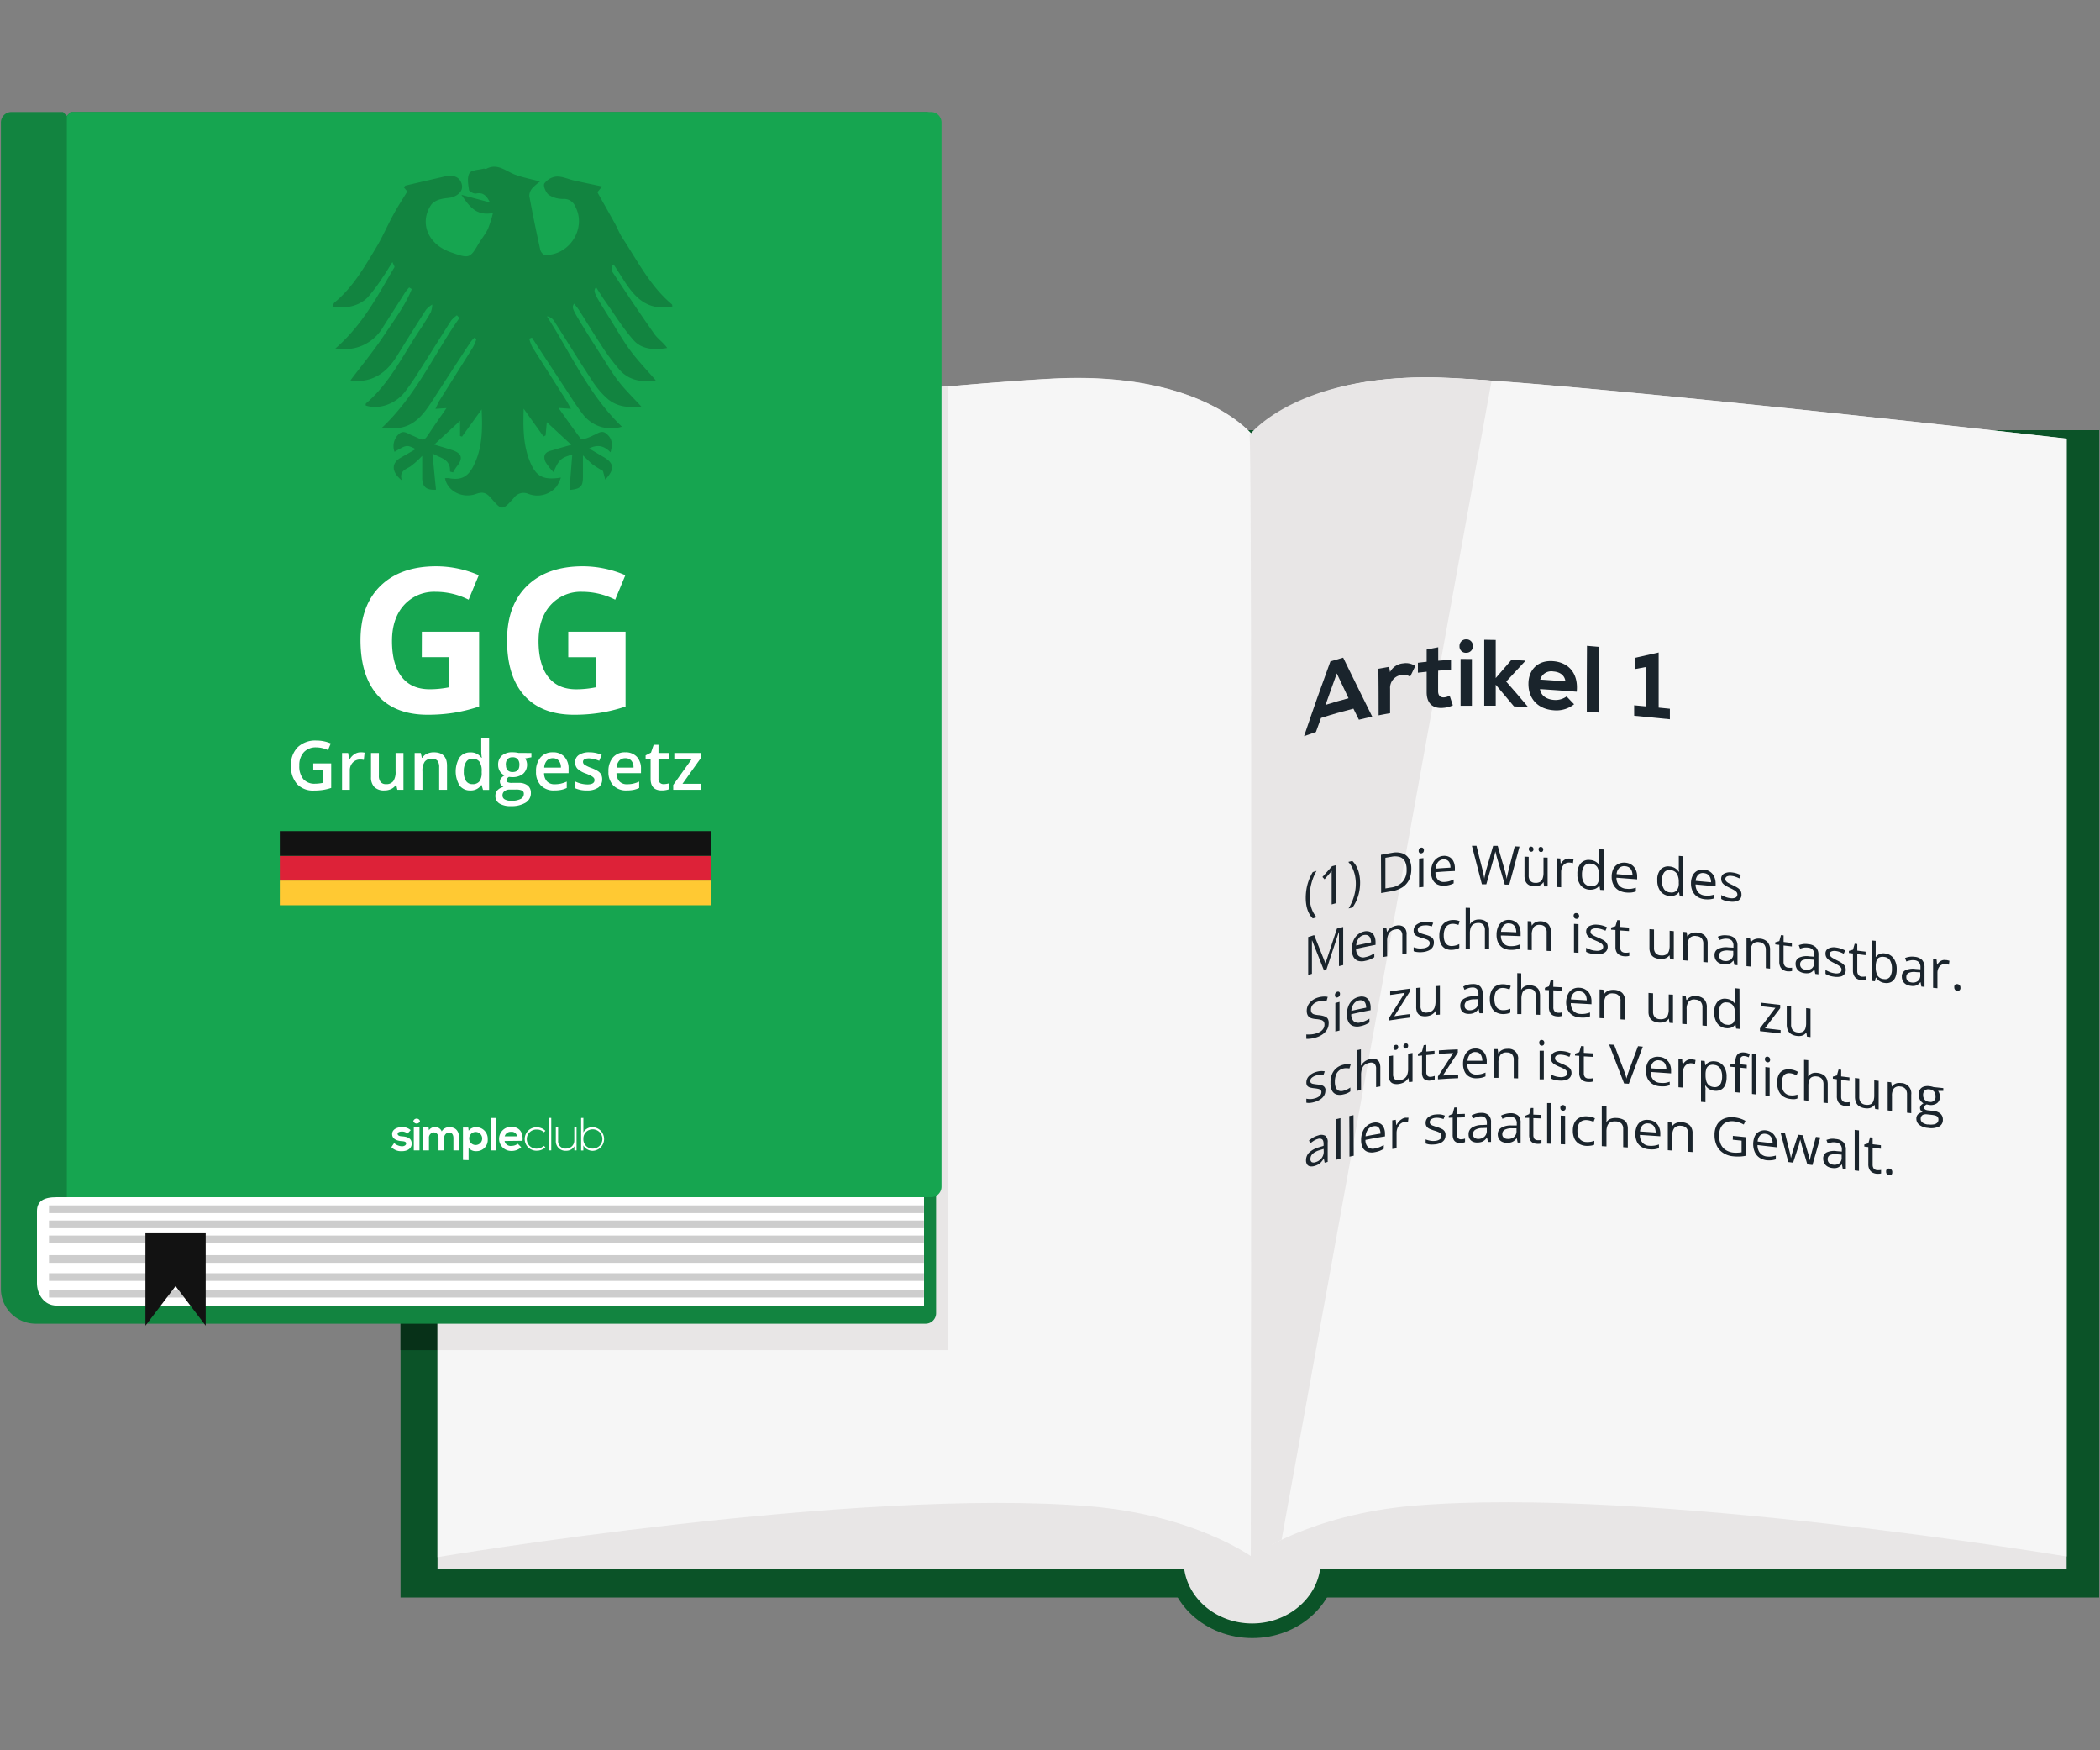 <svg id="Artikel1" xmlns="http://www.w3.org/2000/svg" xmlns:xlink="http://www.w3.org/1999/xlink" viewBox="0 0 600 500"><rect x="0" y="0" width="600" height="500" fill="#808080" stroke="none"/><defs><clipPath id="clip-path"><rect x="114.44" y="107.8" width="485.33" height="360.15" fill="none"/></clipPath></defs><g clip-path="url(#clip-path)"><g clip-path="url(#clip-path)"><path d="M382,445.94c0,12.16-10.83,22-24.19,22s-24.2-9.86-24.2-22,10.84-22,24.2-22,24.19,9.85,24.19,22" fill="#0b5328"/><rect x="114.44" y="122.88" width="485.33" height="333.48" fill="#0b5328"/><rect x="114.44" y="122.88" width="156.48" height="262.81" fill="#073118"/><path d="M590.47,444.64h0V125.3s-112.69-12.84-164.3-16.57h0l-.56,0-2.27-.16-.88-.06-1.93-.13-.91-.06-1.83-.11-.76,0-2.25-.12h-.3c-22-1.11-36,3.06-44.45,7.44A43.78,43.78,0,0,0,357.66,124c-3.32-3.64-18.75-17.81-56.76-15.86C257.35,110.41,125,125.49,125,125.49V444.82h0v3.49H338.36c1.28,8.72,9.46,15.46,19.4,15.46s18.24-6.83,19.43-15.64H590.47ZM339.9,436.2l-.55-.19Zm34.43.27h0A115.63,115.63,0,0,1,404,430.12c8.3-.7,17.44-1,27.08-1-9.64,0-18.78.28-27.08,1A115.63,115.63,0,0,0,374.33,436.47Z" fill="#e8e6e6"/><path d="M358.79,124.18s12.28-18.42,55.83-16.19S590.47,125.3,590.47,125.3V444.64s-120-20.1-186.46-14.52c-30,2.52-46.34,14.52-46.34,14.52s1.95-319.62,1.12-320.46" fill="#f6f6f6"/><path d="M357.67,438.22v6.42s0-2.3,0-6.42Z" fill="#e9e6d9"/><path d="M358.37,124.88S344.44,106,300.9,108.18,125,125.49,125,125.49V444.82s120-20.09,186.46-14.51c30,2.52,46.34,14.51,46.34,14.51s-.31-319.1.53-319.94" fill="#f6f6f6"/><path d="M357.84,438.4v6.42s0-2.29,0-6.42Z" fill="#e9e6d9"/><path d="M366.17,439.86l60-331.13c-4.31-.32-8.2-.57-11.55-.74C371.07,105.76,357,124.26,357,124.26c.84.83.36,321.84.36,321.84a30.75,30.75,0,0,1,8.84-6.24" fill="#e8e6e6"/><path d="M270.92,385.69V110.39c-56,4.85-145.88,15.1-145.88,15.1v260.2Z" fill="#e8e6e6"/></g></g><path d="M264.39,32H20.18L19.1,33.12,18,32H3.26a3,3,0,0,0-3,3V368.29a9.94,9.94,0,0,0,10,9.85H264.45a3,3,0,0,0,3-3V35A3,3,0,0,0,264.39,32Z" fill="#128440"/><path d="M266,32H20.18L19.1,33.12l0,0V342H266a3,3,0,0,0,3-3V35A3,3,0,0,0,266,32Z" fill="#16a550"/><path d="M264,342H16.21c-3.85,0-5.65,1.19-5.65,4v20.56c0,2.84,1.8,6.41,5.65,6.41H264Z" fill="#fff"/><line x1="263.96" y1="345.44" x2="14" y2="345.44" fill="none" stroke="#cdcdcd" stroke-miterlimit="10" stroke-width="2.2"/><line x1="263.96" y1="349.76" x2="14" y2="349.76" fill="none" stroke="#cdcdcd" stroke-miterlimit="10" stroke-width="2.2"/><line x1="263.96" y1="354.05" x2="14" y2="354.05" fill="none" stroke="#cdcdcd" stroke-miterlimit="10" stroke-width="2.2"/><line x1="263.96" y1="359.65" x2="14" y2="359.65" fill="none" stroke="#cdcdcd" stroke-miterlimit="10" stroke-width="2.2"/><line x1="263.96" y1="364.82" x2="14" y2="364.82" fill="none" stroke="#cdcdcd" stroke-miterlimit="10" stroke-width="2.2"/><line x1="263.96" y1="369.57" x2="14" y2="369.57" fill="none" stroke="#cdcdcd" stroke-miterlimit="10" stroke-width="2.2"/><polygon points="58.77 378.71 50.16 367.41 41.55 378.71 41.55 352.31 58.77 352.31 58.77 378.71" fill="#121212"/><path d="M116.42,323.83a2.18,2.18,0,0,0-1.62-.58c-.76,0-1.19.24-1.19.65s.39.66,1.22.71c1.23.08,2.8.36,2.8,2.1,0,1.15-.94,2.14-2.81,2.14a3.81,3.81,0,0,1-3-1.16l.79-1.16a3.58,3.58,0,0,0,2.25.92c.61,0,1.18-.31,1.18-.78s-.37-.64-1.3-.69c-1.23-.09-2.7-.55-2.7-2s1.57-2,2.76-2a3.5,3.5,0,0,1,2.54.86Z" fill="#fff"/><path d="M120,320.26a1,1,0,0,1-1.91,0,1,1,0,0,1,1.91,0m-1.77,8.37h1.62v-6.56h-1.62Z" fill="#fff"/><path d="M125.29,328.63v-3.5c0-.86-.45-1.64-1.34-1.64a1.48,1.48,0,0,0-1.39,1.64v3.5h-1.62v-6.55h1.5l.12.8a1.89,1.89,0,0,1,1.72-.9,1.94,1.94,0,0,1,1.93,1.22,2.38,2.38,0,0,1,2.19-1.2c1.85,0,2.77,1.14,2.77,3.1v3.53h-1.62V325.1c0-.86-.36-1.59-1.23-1.59a1.5,1.5,0,0,0-1.42,1.62v3.5Z" fill="#fff"/><path d="M132.28,331.36V322.1h1.51l.11.9A2.59,2.59,0,0,1,136,322a3.27,3.27,0,0,1,3.35,3.42,3.19,3.19,0,0,1-3.3,3.42,2.64,2.64,0,0,1-2.17-.93v3.5Zm5.48-6a1.86,1.86,0,1,0-3.71,0,1.86,1.86,0,0,0,3.71,0" fill="#fff"/><rect x="140.17" y="319.37" width="1.6" height="9.26" fill="#fff"/><path d="M144.17,325.94a1.74,1.74,0,0,0,2,1.39,2.73,2.73,0,0,0,1.75-.61l1,1a4,4,0,0,1-2.81,1.06,3.45,3.45,0,1,1-.12-6.9c2.19,0,3.55,1.35,3.3,4Zm3.55-1.34a1.5,1.5,0,0,0-1.7-1.27,1.74,1.74,0,0,0-1.82,1.27Z" fill="#fff"/><path d="M155.83,327.71a3.34,3.34,0,0,1-2.39,1,3.34,3.34,0,1,1,0-6.67,3.43,3.43,0,0,1,2.39,1l-.43.41a2.77,2.77,0,0,0-2-.78,2.73,2.73,0,1,0,0,5.45,2.77,2.77,0,0,0,1.95-.8Z" fill="#fff"/><rect x="156.85" y="319.35" width="0.65" height="9.27" fill="#fff"/><path d="M164.1,328.63v-1.18a2.61,2.61,0,0,1-2.34,1.28,2.73,2.73,0,0,1-2.95-2.88v-3.78h.65v3.76a2.1,2.1,0,0,0,2.33,2.27,2.28,2.28,0,0,0,2.29-2.39v-3.64h.65v6.56Z" fill="#fff"/><path d="M166.68,319.35v4.16A2.89,2.89,0,0,1,169.4,322a3.38,3.38,0,0,1,0,6.75,3.07,3.07,0,0,1-2.73-1.55v1.45h-.63v-9.28Zm0,6a2.62,2.62,0,0,0,2.68,2.76,2.75,2.75,0,0,0,0-5.5,2.62,2.62,0,0,0-2.68,2.74" fill="#fff"/><path d="M.22,378.71H266V35a3,3,0,0,0-3-3H3.22a3,3,0,0,0-3,3Z" fill="none"/><path d="M120.53,180.46h16.36v21.38a45.84,45.84,0,0,1-7.49,1.82,48.55,48.55,0,0,1-7.18.52q-9.34,0-14.26-5.49T103,182.94q0-10,5.71-15.57t15.84-5.59a30.68,30.68,0,0,1,12.24,2.54l-2.9,7a20.81,20.81,0,0,0-9.4-2.25,11.58,11.58,0,0,0-9.08,3.81Q112,176.68,112,183.11q0,6.7,2.76,10.25c1.83,2.36,4.5,3.54,8,3.54a28,28,0,0,0,5.56-.56v-8.61h-7.81Z" fill="#fff"/><path d="M162.36,180.46h16.37v21.38a45.84,45.84,0,0,1-7.49,1.82,48.55,48.55,0,0,1-7.18.52q-9.34,0-14.26-5.49t-4.93-15.75q0-10,5.72-15.57t15.84-5.59a30.68,30.68,0,0,1,12.24,2.54l-2.9,7a20.84,20.84,0,0,0-9.4-2.25,11.58,11.58,0,0,0-9.08,3.81q-3.42,3.81-3.42,10.24,0,6.7,2.75,10.25c1.84,2.36,4.5,3.54,8,3.54a28,28,0,0,0,5.56-.56v-8.61h-7.82Z" fill="#fff"/><path d="M89.51,218.08h5.12v7a14.73,14.73,0,0,1-2.41.58,17.65,17.65,0,0,1-2.5.17,6.24,6.24,0,0,1-4.86-1.87,7.51,7.51,0,0,1-1.71-5.27,7,7,0,0,1,1.93-5.25,7.24,7.24,0,0,1,5.31-1.89,10.46,10.46,0,0,1,4.12.83l-.8,1.9a8,8,0,0,0-3.38-.78,4.58,4.58,0,0,0-3.52,1.39,5.42,5.42,0,0,0-1.29,3.82,5.71,5.71,0,0,0,1.17,3.88A4.22,4.22,0,0,0,90,223.88a11.16,11.16,0,0,0,2.35-.27V220H89.51Z" fill="#fff"/><path d="M103.06,214.91a4.89,4.89,0,0,1,1.11.1l-.22,2.08a4.07,4.07,0,0,0-1-.12,2.83,2.83,0,0,0-2.17.88,3.17,3.17,0,0,0-.83,2.27v5.49H97.73V215.1h1.74l.3,1.85h.11a4.28,4.28,0,0,1,1.37-1.49A3.21,3.21,0,0,1,103.06,214.91Z" fill="#fff"/><path d="M113.53,225.61l-.31-1.38h-.12a3.16,3.16,0,0,1-1.32,1.15,4.45,4.45,0,0,1-2,.42,3.83,3.83,0,0,1-2.85-1A3.92,3.92,0,0,1,106,222V215.1h2.25v6.48a2.79,2.79,0,0,0,.5,1.81,1.89,1.89,0,0,0,1.55.61,2.46,2.46,0,0,0,2.06-.84,4.66,4.66,0,0,0,.66-2.82V215.1h2.25v10.51Z" fill="#fff"/><path d="M127.72,225.61h-2.24v-6.46a2.89,2.89,0,0,0-.49-1.82,1.93,1.93,0,0,0-1.56-.59,2.47,2.47,0,0,0-2.07.83,4.6,4.6,0,0,0-.66,2.81v5.23h-2.23V215.1h1.75l.31,1.38h.12a3,3,0,0,1,1.35-1.16,4.55,4.55,0,0,1,1.94-.41q3.78,0,3.78,3.85Z" fill="#fff"/><path d="M134.37,225.8a3.67,3.67,0,0,1-3.07-1.42,7.82,7.82,0,0,1,0-8,3.68,3.68,0,0,1,3.09-1.44,3.61,3.61,0,0,1,3.15,1.53h.12a12.92,12.92,0,0,1-.16-1.79v-3.83h2.24v14.79H138l-.39-1.38h-.1A3.58,3.58,0,0,1,134.37,225.8Zm.6-1.8a2.4,2.4,0,0,0,2-.78,4,4,0,0,0,.65-2.51v-.32a4.65,4.65,0,0,0-.65-2.82,2.38,2.38,0,0,0-2-.83,2,2,0,0,0-1.81.95,4.84,4.84,0,0,0-.64,2.72,4.71,4.71,0,0,0,.62,2.67A2.09,2.09,0,0,0,135,224Z" fill="#fff"/><path d="M151.83,215.1v1.23l-1.8.33a2.73,2.73,0,0,1,.41.82,3.44,3.44,0,0,1-1,3.58,4.69,4.69,0,0,1-3.09.93,5.1,5.1,0,0,1-.91-.07,1.24,1.24,0,0,0-.72,1,.57.57,0,0,0,.34.54,2.88,2.88,0,0,0,1.24.18h1.83a4.09,4.09,0,0,1,2.64.74,2.63,2.63,0,0,1,.91,2.14,3.13,3.13,0,0,1-1.48,2.76,7.81,7.81,0,0,1-4.26,1,5.9,5.9,0,0,1-3.27-.76,2.45,2.45,0,0,1-1.13-2.17,2.29,2.29,0,0,1,.61-1.63,3.29,3.29,0,0,1,1.71-.92,1.65,1.65,0,0,1-.73-.61,1.5,1.5,0,0,1-.29-.89,1.56,1.56,0,0,1,.33-1,3.69,3.69,0,0,1,1-.8,3,3,0,0,1-1.33-1.15,3.37,3.37,0,0,1-.51-1.86,3.33,3.33,0,0,1,1.08-2.65,4.54,4.54,0,0,1,3.08-.94,7.62,7.62,0,0,1,.93.06,6.63,6.63,0,0,1,.74.13Zm-8.26,12.15a1.23,1.23,0,0,0,.65,1.11,3.61,3.61,0,0,0,1.83.39,5.64,5.64,0,0,0,2.72-.52,1.59,1.59,0,0,0,.89-1.39,1,1,0,0,0-.49-1,4,4,0,0,0-1.82-.29h-1.69a2.3,2.3,0,0,0-1.52.46A1.46,1.46,0,0,0,143.57,227.25Zm1-8.75A2.1,2.1,0,0,0,145,220a1.9,1.9,0,0,0,1.46.54c1.29,0,1.94-.69,1.94-2.08a2.35,2.35,0,0,0-.48-1.58,1.83,1.83,0,0,0-1.46-.55,1.87,1.87,0,0,0-1.47.55A2.31,2.31,0,0,0,144.53,218.5Z" fill="#fff"/><path d="M158.37,225.8a5.08,5.08,0,0,1-3.84-1.43,5.44,5.44,0,0,1-1.38-3.94,6,6,0,0,1,1.28-4.05,4.44,4.44,0,0,1,3.53-1.47,4.35,4.35,0,0,1,3.29,1.26,4.87,4.87,0,0,1,1.2,3.48v1.21h-7a3.44,3.44,0,0,0,.83,2.35,2.87,2.87,0,0,0,2.19.82,8,8,0,0,0,1.74-.17,8.79,8.79,0,0,0,1.72-.59v1.82a7,7,0,0,1-1.65.55A10,10,0,0,1,158.37,225.8Zm-.41-9.2a2.26,2.26,0,0,0-1.71.68,3.23,3.23,0,0,0-.76,2h4.77a2.89,2.89,0,0,0-.63-2A2.15,2.15,0,0,0,158,216.6Z" fill="#fff"/><path d="M172.05,222.62a2.75,2.75,0,0,1-1.12,2.36,5.36,5.36,0,0,1-3.21.82,7.69,7.69,0,0,1-3.38-.63v-1.93a8.31,8.31,0,0,0,3.45.85c1.38,0,2.07-.41,2.07-1.24a1,1,0,0,0-.23-.67,2.59,2.59,0,0,0-.75-.55,13.08,13.08,0,0,0-1.46-.65,6.71,6.71,0,0,1-2.45-1.4,2.6,2.6,0,0,1-.64-1.83,2.38,2.38,0,0,1,1.08-2.09,5.17,5.17,0,0,1,3-.75,8.38,8.38,0,0,1,3.51.75l-.72,1.68a8,8,0,0,0-2.86-.7c-1.18,0-1.77.34-1.77,1a1,1,0,0,0,.46.83,9.68,9.68,0,0,0,2,.94,9.14,9.14,0,0,1,1.89.93,2.74,2.74,0,0,1,.88,1A2.81,2.81,0,0,1,172.05,222.62Z" fill="#fff"/><path d="M179.06,225.8a5.06,5.06,0,0,1-3.84-1.43,5.44,5.44,0,0,1-1.38-3.94,6,6,0,0,1,1.28-4.05,4.44,4.44,0,0,1,3.53-1.47,4.35,4.35,0,0,1,3.29,1.26,4.87,4.87,0,0,1,1.2,3.48v1.21h-7a3.44,3.44,0,0,0,.83,2.35,2.87,2.87,0,0,0,2.19.82,8,8,0,0,0,1.74-.17,8.79,8.79,0,0,0,1.72-.59v1.82a7,7,0,0,1-1.65.55A10,10,0,0,1,179.06,225.8Zm-.41-9.2a2.26,2.26,0,0,0-1.71.68,3.17,3.17,0,0,0-.76,2H181a2.89,2.89,0,0,0-.63-2A2.15,2.15,0,0,0,178.65,216.6Z" fill="#fff"/><path d="M189.6,224a5.44,5.44,0,0,0,1.63-.26v1.68a4.21,4.21,0,0,1-.95.27,6.09,6.09,0,0,1-1.22.11q-3.17,0-3.17-3.34v-5.67h-1.43v-1L186,215l.76-2.23h1.38v2.34h3v1.69h-3v5.63a1.57,1.57,0,0,0,.41,1.19A1.46,1.46,0,0,0,189.6,224Z" fill="#fff"/><path d="M200.35,225.61h-8v-1.38l5.31-7.42h-5V215.1h7.5v1.56L195,223.9h5.35Z" fill="#fff"/><rect x="79.95" y="251.54" width="123.14" height="7.06" fill="#ffc933"/><rect x="79.95" y="244.48" width="123.14" height="7.06" fill="#dd2238"/><rect x="79.95" y="237.42" width="123.14" height="7.06" fill="#121212"/><path d="M128.57,134.72c.21-3.73-2.91-3.84-5-5.2.33,3.56.65,7,1,10.37-2.77.19-3.93-.83-3.94-3.45,0-1.95,0-3.9,0-6.23a24,24,0,0,1-3.42,3.07c-1.46.88-3.17,1.34-2.41,3.94-3-2.39-3-4.92-.37-6.44l4.34-2.49c-2.56-1.27-2.56-1.27-6.05.78a4.67,4.67,0,0,1,1.06-4.91c1.43-1.47,2.58-.34,3.82.16,3.94,1.63,3.18,2.2,5.82-1.74,1.29-1.92,2.63-3.82,4.15-6l-3.16.21c.49-1,.77-1.75,1.19-2.42,3.17-5.06,6.38-10.09,9.53-15.17a14.43,14.43,0,0,0,1-2.36l-.62-.35a12.54,12.54,0,0,0-1.08,1.25Q129,106,123.62,114.34c-2.43,3.75-5,7.37-9.93,7.94a46.49,46.49,0,0,1-4.66,0C118.9,113,124,101.14,131.28,90.82l-.73-.74a8.57,8.57,0,0,0-1.63,1.47c-3.1,4.82-6.12,9.7-9.21,14.53a67.43,67.43,0,0,1-4.13,6c-2.79,3.47-7.53,5-11.11,3.74,0-.21,0-.51.14-.62,6.57-5.57,10.25-13.25,14.87-20.24,1.26-1.9,2.5-3.82,3.62-5.79a6.59,6.59,0,0,0,.4-2.17,7.91,7.91,0,0,0-1.76,1.46q-4.21,6.54-8.28,13.17c-2.84,4.6-6.63,7.51-12.32,7.2a6.22,6.22,0,0,1-1-.18c3.23-4.29,6.64-8.41,9.58-12.85,2.83-4.27,6-8.42,7.94-13.22l-.76-.46a14,14,0,0,0-1.1,1.34q-3.18,5-6.34,9.94a12.58,12.58,0,0,1-10.43,6.33c-.8,0-1.62-.08-3.22-.16,7.84-6.76,12.1-15.17,16.88-23.22.12-.2-.25-.68-.57-1.48-1.1,1.73-1.94,3.2-2.92,4.56A45.21,45.21,0,0,1,105,85c-2.42,2.44-6.28,3.3-10,2.55.22-.42.31-.91.61-1.16,5.21-4.3,8.5-10.06,11.89-15.71,1.85-3.07,3.24-6.41,5-9.56,1.15-2.13,2.49-4.16,3.87-6.42l-1-1.21c.23-.21.37-.44.56-.49q5.26-1.24,10.54-2.45a12.73,12.73,0,0,1,1.61-.32c1.74-.14,3.21.45,3.78,2.15.63,1.85-.59,3.09-2.06,3.75-1.16.52-2.61.39-3.86.77a5.13,5.13,0,0,0-2.64,1.45c-3.45,4.9-1.34,10.89,4.61,13.37.57.24,1.17.44,1.77.65,4.27,1.47,4.72,1.28,6.94-2.54.87-1.49,2-2.84,2.77-4.38a32.76,32.76,0,0,0,1.45-4.59c-4.75.9-6.72-1.84-9-5.2L140,57.83c-1.1-2.15-2.11-2.91-4-2.54-.6.12-1.92-.59-2-1-.23-1.61-.59-3.59.13-4.82.54-.92,2.66-.92,4.09-1.3.21,0,.52.17.68.08,3.24-1.75,5.6.66,8.3,1.66,2.2.81,4.54,1.25,7.1,1.94a14.73,14.73,0,0,0-2.2,1.91,3.31,3.31,0,0,0-.86,2.26c.95,5.16,2,10.3,3.15,15.43.12.56.87,1.39,1.33,1.4,7.13.09,11.94-7.76,8.62-13.91A3.43,3.43,0,0,0,161,56.83a7.47,7.47,0,0,1-4.18-1.14c-.85-.61-1.68-2.59-1.3-3.25a4.85,4.85,0,0,1,3.45-2c1.65-.09,3.34.73,5,1.11,2.59.58,5.2,1.11,8.05,1.72l-1.33,1.62c.09.16.18.37.29.57,1.56,2.78,3.14,5.55,4.68,8.34.75,1.36,1.31,2.86,2.16,4.15,4.35,6.62,7.94,13.8,14.16,19,.09.08.07.29.14.6-9.72,1.84-12.64-6-16.82-12l-.58.25c.07.62-.07,1.39.24,1.86,3.94,6,7.89,11.91,12,17.75,1,1.41,2.56,2.42,3.67,4-3.59.59-7.19.48-9.59-2.21-3.05-3.44-5.48-7.42-8.15-11.19-.89-1.25-1.69-2.56-2.61-4-.82,1.34-.83,1.34,4.17,9.33,1.87,3,3.62,6.1,5.73,8.92s4.62,5.44,7.19,8.41c-4,.6-7.47,0-10.09-2.73A59.35,59.35,0,0,1,171.4,98c-2.11-3.13-4-6.37-6.06-9.55A18.68,18.68,0,0,0,164,86.75c-.66,1.23-.67,1.24,3.27,7.67,1.52,2.48,3.1,4.92,4.68,7.37s3.13,5.1,5,7.45,3.86,4.26,6.28,6.88c-3.82.45-6.95,0-9.5-2.07a24,24,0,0,1-4.56-5.32c-3.72-5.64-7.25-11.41-10.9-17.1a2.9,2.9,0,0,0-2-1.26c6.88,10.69,12,22.51,21.42,31.51a10.13,10.13,0,0,1-11-3.34c-2.08-2.65-3.84-5.54-5.71-8.36-3-4.56-6-9.15-9-13.72l-.76.29a12,12,0,0,0,.88,2.42c3.17,5,6.41,10.07,9.62,15.11.43.68.79,1.4,1.41,2.5l-3.56-.25c2.21,3.09,4.18,5.93,6.27,8.67.22.29,1.16.16,1.71,0a20.37,20.37,0,0,0,2.16-.93c1.18-.47,2.26-1.55,3.65-.3s1.82,2.54,1.07,5.25c-1.7-1.79-3.63-2.41-6.1-1.1l4.2,2.48c2.95,1.73,3.14,3.51.39,6.39l-.64-2.45a33.8,33.8,0,0,1-2.87-1.81c-.86-.66-1.6-1.47-2.86-2.65,0,2.45,0,4.35,0,6.24,0,2.66-.7,3.37-3.84,3.64.26-3.41.53-6.79.79-10.1-3.21.91-3.82,1.43-5.36,5a15.51,15.51,0,0,1-2.31-2.95c-.59-1.34-.38-2.65,1.39-3.12.92-.24,1.81-.54,2.71-.8s1.79-.5,3.3-.92l-7-6.48-.34,3.78-.6.31-5.67-7.92c-.18,5.49-.17,10.83,2.09,15.79,1.69,3.71,3.75,4.62,8.54,3.88A10.09,10.09,0,0,1,159,139a7.13,7.13,0,0,1-7.94,2.12,3.41,3.41,0,0,0-4.25,1.13c-3.29,3.65-3.38,3.66-6.56,0-1.22-1.4-2.21-1.88-4.18-1.17-4,1.46-8.25-.81-8.92-4.48a6,6,0,0,1,1.13,0c3.27.61,5.24-.23,6.82-3.17,2.73-5.1,2.8-10.68,2.51-16.47L132,124.72l-.55-.18V120.2L124.07,127c1.88.58,3.43,1,5,1.53,2.95.94,3.35,2.39,1.38,4.81a13,13,0,0,0-1,1.61Z" fill="#128440"/><path d="M386.69,202.44c-3.81,1-5.69,1.5-9.26,2.66l-1.45,4c-1.38.47-2.06.71-3.39,1.2,2.92-8.61,4.43-12.89,7.53-21.37,1.43-.44,2.16-.65,3.64-1.06,3.24,6.64,4.92,10,8.31,16.86-1.54.33-2.3.5-3.81.87C387.63,204.35,387.32,203.71,386.69,202.44Zm-4.75-10.07c-1.3,3.59-1.95,5.39-3.22,9,2.57-.81,3.89-1.19,6.58-1.9C383.94,196.62,383.27,195.2,381.94,192.37Z" fill="#1a242c"/><path d="M396.9,190.49l.25,1.5a4.67,4.67,0,0,1,3.76-2.49,4.72,4.72,0,0,1,3.46.76c-.59,1.22-.89,1.83-1.48,3.06a3.14,3.14,0,0,0-2.4-.51,3.69,3.69,0,0,0-3.32,3.93c0,2.81,0,4.21,0,7-1.32.23-2,.35-3.28.61,0-5.32,0-8-.07-13.31C395.07,190.83,395.68,190.71,396.9,190.49Z" fill="#1a242c"/><path d="M410.92,184.91c0,1.54,0,2.3,0,3.84,1.47-.12,2.2-.16,3.65-.23,0,1.13,0,1.7,0,2.83-1.46.07-2.2.12-3.68.24l0,5.86c0,1.27.67,1.84,1.72,1.77a4,4,0,0,0,1.58-.5c.36,1.11.54,1.67.91,2.77a7.23,7.23,0,0,1-2.7.72c-2.88.29-4.77-1.11-4.78-4.46,0-2.35,0-3.52,0-5.87l-2.5.28v-2.83c1-.12,1.5-.18,2.5-.28,0-1.4,0-2.09,0-3.49C408.94,185.29,409.61,185.16,410.92,184.91Z" fill="#1a242c"/><path d="M418.91,182.65a1.83,1.83,0,0,1,1.92,1.9,1.85,1.85,0,0,1-1.92,1.93A1.79,1.79,0,0,1,417,184.6,1.87,1.87,0,0,1,418.91,182.65Zm1.63,5.6v13.36c-1.3,0-1.94,0-3.23,0,0-5.36,0-8,0-13.37C418.59,188.25,419.23,188.25,420.54,188.25Z" fill="#1a242c"/><path d="M427.35,182.82V193.7c1.79-2.1,2.68-3.13,4.48-5.19,1.57.07,2.35.12,3.89.21v.18c-2.12,2.3-3.21,3.45-5.38,5.8,2.47,2.81,3.7,4.23,6.11,7.1V202c-1.55-.09-2.3-.14-3.89-.21-2.09-2.5-3.13-3.74-5.21-6.19v6l-3.28,0V182.76C425.38,182.77,426,182.79,427.35,182.82Z" fill="#1a242c"/><path d="M440,196.85c.21,1.65,1.6,2.93,4,3.1a5.36,5.36,0,0,0,3.6-1c.85.9,1.28,1.34,2.14,2.24a8.09,8.09,0,0,1-5.81,1.71c-4.6-.33-7.24-3.33-7.23-7.56,0-4,2.69-6.79,7-6.47s7.33,3.31,6.79,8.73C446.27,197.28,444.17,197.12,440,196.85Zm7.27-2.2c-.21-1.74-1.55-2.7-3.48-2.84a3.3,3.3,0,0,0-3.73,2.32C443,194.32,444.4,194.43,447.31,194.65Z" fill="#1a242c"/><path d="M456.74,184.78c0,7.5,0,11.26,0,18.77l-3.37-.28c0-7.52,0-11.28.05-18.78Z" fill="#1a242c"/><path d="M466.9,201.48l3.38.32c0-4.5,0-6.76,0-11.26l-3.21.6v-3.21l6.83-1.53c0,6.3,0,9.45,0,15.75l3.21.32v3l-10.2-1C466.9,203.28,466.9,202.68,466.9,201.48Z" fill="#1a242c"/><path d="M373.07,256.49a15.3,15.3,0,0,1,.21-2.52,13.55,13.55,0,0,1,.66-2.48,13.82,13.82,0,0,1,1.13-2.36l1.08-.35a14.81,14.81,0,0,0-1.47,3.61,14.54,14.54,0,0,0-.49,3.7,12.76,12.76,0,0,0,.22,2.27,9.11,9.11,0,0,0,.66,2,7.88,7.88,0,0,0,1.09,1.67l-1.07.33a5.61,5.61,0,0,1-1.14-1.56,8.11,8.11,0,0,1-.67-2A12.28,12.28,0,0,1,373.07,256.49Z" fill="#1a242c"/><path d="M381.61,258.05l-1.14.32c0-3.08,0-4.62,0-7.7v-.76c0-.21,0-.4,0-.58l0-.55c-.14.2-.28.37-.4.52l-.47.55-1.16,1.33-.6-.66c1.09-1.23,1.64-1.85,2.75-3.07l1-.27C381.58,251.53,381.59,253.71,381.61,258.05Z" fill="#1a242c"/><path d="M388.6,252.13a12.93,12.93,0,0,1-.23,2.48,11.82,11.82,0,0,1-.71,2.4,11.28,11.28,0,0,1-1.22,2.23l-1.13.27a14.11,14.11,0,0,0,1.15-2.3,13.08,13.08,0,0,0,.69-2.4,12.37,12.37,0,0,0,.23-2.41,11.71,11.71,0,0,0-.25-2.33,10,10,0,0,0-.72-2.1,7.37,7.37,0,0,0-1.18-1.75l1.15-.28a6.58,6.58,0,0,1,1.24,1.7,8.55,8.55,0,0,1,.73,2.1A11.59,11.59,0,0,1,388.6,252.13Z" fill="#1a242c"/><path d="M403.23,248.19a7.11,7.11,0,0,1-.66,3.18,5.35,5.35,0,0,1-1.93,2.13,8,8,0,0,1-3.08,1.1c-1.18.2-1.77.3-2.95.52l-.05-10.93c1.31-.24,2-.36,3.28-.58a5.68,5.68,0,0,1,2.86.17,3.47,3.47,0,0,1,1.87,1.54A5.77,5.77,0,0,1,403.23,248.19Zm-1.34.22a5,5,0,0,0-.49-2.36,2.54,2.54,0,0,0-1.44-1.22,4.71,4.71,0,0,0-2.31-.1l-1.82.31c0,3.51,0,5.26,0,8.76l1.53-.26a5.55,5.55,0,0,0,3.38-1.64A5,5,0,0,0,401.89,248.41Z" fill="#1a242c"/><path d="M406.08,242.14a.67.67,0,0,1,.52.14.73.73,0,0,1,.23.6.94.94,0,0,1-.22.64.89.89,0,0,1-.53.26.69.69,0,0,1-.53-.15.73.73,0,0,1-.21-.59.9.9,0,0,1,.21-.64A.81.81,0,0,1,406.08,242.14Zm.61,3c0,3.29,0,4.93,0,8.22l-1.24.13c0-3.28,0-4.93,0-8.21Z" fill="#1a242c"/><path d="M412.41,244.5a3.13,3.13,0,0,1,1.77.36,2.77,2.77,0,0,1,1.11,1.25,4.48,4.48,0,0,1,.39,1.94v.77c-2.2.09-3.31.16-5.55.35a3.11,3.11,0,0,0,.71,2.15,2.37,2.37,0,0,0,1.93.62,5.77,5.77,0,0,0,1.35-.22,8.93,8.93,0,0,0,1.21-.48v1.1a6.22,6.22,0,0,1-2.61.67,4,4,0,0,1-2-.34,3,3,0,0,1-1.35-1.31,4.62,4.62,0,0,1-.49-2.25,5.85,5.85,0,0,1,.43-2.34,3.78,3.78,0,0,1,1.24-1.6A3.48,3.48,0,0,1,412.41,244.5Zm0,1a2.14,2.14,0,0,0-1.56.77,3.32,3.32,0,0,0-.69,1.88c1.71-.14,2.57-.2,4.26-.29a3.57,3.57,0,0,0-.22-1.28,1.67,1.67,0,0,0-.66-.83A1.75,1.75,0,0,0,412.4,245.52Z" fill="#1a242c"/><path d="M434.14,241.85c-1.11,4.33-1.75,6.5-2.92,10.86l-1.28,0c-.87-3-1.3-4.47-2.16-7.44-.07-.21-.13-.43-.18-.64s-.11-.42-.16-.61-.09-.37-.13-.52-.05-.25-.07-.33c0,.07,0,.18-.05.33s-.06.31-.11.5-.09.39-.14.61-.12.43-.19.65c-.83,2.94-1.25,4.41-2.09,7.35H423.4c-1.14-4.39-1.71-6.58-2.86-11h1.31c.69,2.75,1,4.12,1.73,6.88.06.23.11.46.16.68s.1.44.14.65.08.41.12.61.07.4.09.59c0-.2.06-.4.1-.61s.08-.43.13-.65.1-.44.16-.67.11-.45.18-.67c.77-2.72,1.16-4.08,1.95-6.79l1.3,0c.81,2.76,1.22,4.14,2,6.91.07.24.13.47.19.71s.12.45.16.67.09.43.13.63.07.39.1.56c0-.24.08-.5.13-.77s.11-.55.17-.84.14-.6.22-.91c.71-2.73,1.06-4.09,1.77-6.81Z" fill="#1a242c"/><path d="M442.18,245c0,3.29,0,4.93,0,8.21l-1,0c-.07-.47-.1-.7-.17-1.17h-.07a2.22,2.22,0,0,1-.65.68,2.65,2.65,0,0,1-.89.39,3.51,3.51,0,0,1-1,.09,3.59,3.59,0,0,1-1.57-.39,2.17,2.17,0,0,1-.94-1,4,4,0,0,1-.32-1.71c0-2.16,0-3.24,0-5.39l1.2.06c0,2.12,0,3.18,0,5.3a2.39,2.39,0,0,0,.44,1.55,1.83,1.83,0,0,0,1.37.58,2.48,2.48,0,0,0,1.41-.27,1.75,1.75,0,0,0,.77-1,4.85,4.85,0,0,0,.24-1.64c0-1.73,0-2.59,0-4.32Zm-5.37-2.53A.67.67,0,0,1,437,242a.61.61,0,0,1,.46-.15.7.7,0,0,1,.47.2.73.73,0,0,1,.2.56.7.7,0,0,1-.2.54.6.6,0,0,1-.47.16.66.66,0,0,1-.46-.21A.76.76,0,0,1,436.81,242.49Zm2.79.15a.58.58,0,0,1,.65-.68.75.75,0,0,1,.48.2.86.86,0,0,1,0,1.1.69.69,0,0,1-.48.15.66.66,0,0,1-.46-.21A.75.75,0,0,1,439.6,242.64Z" fill="#1a242c"/><path d="M448.57,245.28l.53.06.49.1c-.07.46-.1.69-.17,1.14a3.91,3.91,0,0,0-.46-.11l-.47-.06a2.31,2.31,0,0,0-.95.13,2.18,2.18,0,0,0-.78.52,2.48,2.48,0,0,0-.52.86,3.4,3.4,0,0,0-.2,1.14c0,1.76,0,2.64,0,4.4l-1.26-.07c0-3.29,0-4.93,0-8.21l1,.07c.06.61.08.91.14,1.52h0a3.67,3.67,0,0,1,.62-.79,2.64,2.64,0,0,1,.85-.55A2.37,2.37,0,0,1,448.57,245.28Z" fill="#1a242c"/><path d="M454.18,254.15a3.52,3.52,0,0,1-2.56-1.24,4.91,4.91,0,0,1-.93-3.21,4.41,4.41,0,0,1,1-3.13,3,3,0,0,1,2.57-.9,3.73,3.73,0,0,1,1.18.26,3.3,3.3,0,0,1,.88.52,3.71,3.71,0,0,1,.62.7H457c0-.16,0-.37-.06-.64s0-.49,0-.66v-3.27l1.3.1v11.59l-1.06-.07c-.07-.47-.11-.71-.19-1.18h-.06a2.69,2.69,0,0,1-1.5,1A3.82,3.82,0,0,1,454.18,254.15Zm.21-1a2.2,2.2,0,0,0,1.95-.61,3.41,3.41,0,0,0,.57-2.17v-.22a4.67,4.67,0,0,0-.54-2.44,2.39,2.39,0,0,0-2-1,1.89,1.89,0,0,0-1.78.75,4.09,4.09,0,0,0-.59,2.36,4.2,4.2,0,0,0,.58,2.37A2.22,2.22,0,0,0,454.39,253.13Z" fill="#1a242c"/><path d="M464.33,246.44a3.7,3.7,0,0,1,1.85.61,3.38,3.38,0,0,1,1.17,1.39,4.56,4.56,0,0,1,.41,2v.76l-5.91-.46a3.28,3.28,0,0,0,.77,2.24,3,3,0,0,0,2.08.91,5.48,5.48,0,0,0,1.42,0,7.31,7.31,0,0,0,1.27-.31v1.08a5.77,5.77,0,0,1-1.26.3,7.12,7.12,0,0,1-1.48,0,5.3,5.3,0,0,1-2.19-.65,3.88,3.88,0,0,1-1.46-1.52,4.93,4.93,0,0,1-.52-2.32,5,5,0,0,1,.47-2.25,3.14,3.14,0,0,1,1.34-1.38A3.69,3.69,0,0,1,464.33,246.44Zm0,1a2.11,2.11,0,0,0-1.69.52,2.71,2.71,0,0,0-.75,1.75l4.55.36a3.6,3.6,0,0,0-.24-1.31,2,2,0,0,0-.68-.91A2.25,2.25,0,0,0,464.32,247.45Z" fill="#1a242c"/><path d="M477,255.93a3.52,3.52,0,0,1-2.54-1.27,5,5,0,0,1-.94-3.21,4.3,4.3,0,0,1,.94-3.08,3,3,0,0,1,2.53-.85,3.87,3.87,0,0,1,1.17.27,3.48,3.48,0,0,1,.86.53,3.7,3.7,0,0,1,.61.71h.09q0-.22-.06-.63a6,6,0,0,1,0-.65c0-1.3,0-1.95,0-3.25l1.27.11c0,4.61,0,6.91,0,11.52l-1-.09-.2-1.18h-.05a2.44,2.44,0,0,1-1.47,1A3.41,3.41,0,0,1,477,255.93Zm.19-1a2.1,2.1,0,0,0,1.91-.58,3.34,3.34,0,0,0,.55-2.15V252a4.59,4.59,0,0,0-.54-2.42,2.32,2.32,0,0,0-1.94-1,1.78,1.78,0,0,0-1.75.71,4,4,0,0,0-.58,2.33,4.27,4.27,0,0,0,.59,2.36A2.24,2.24,0,0,0,477.21,254.93Z" fill="#1a242c"/><path d="M486.8,248.41a3.73,3.73,0,0,1,1.81.63,3.41,3.41,0,0,1,1.16,1.39,4.59,4.59,0,0,1,.41,2v.76l-5.73-.54a3.42,3.42,0,0,0,.74,2.24,2.91,2.91,0,0,0,2,.93,5.81,5.81,0,0,0,1.39,0,6.79,6.79,0,0,0,1.25-.29v1.08a6.15,6.15,0,0,1-1.24.28,7.85,7.85,0,0,1-1.45,0,4.86,4.86,0,0,1-2.1-.67,3.81,3.81,0,0,1-1.39-1.53,5,5,0,0,1-.51-2.31,5,5,0,0,1,.45-2.22,3,3,0,0,1,1.27-1.36A3.4,3.4,0,0,1,486.8,248.41Zm0,1a1.91,1.91,0,0,0-1.61.49,2.73,2.73,0,0,0-.71,1.73l4.4.41a3.81,3.81,0,0,0-.24-1.3,2.1,2.1,0,0,0-.68-.92A2.18,2.18,0,0,0,486.79,249.42Z" fill="#1a242c"/><path d="M497.56,255.47a1.86,1.86,0,0,1-1.48,2,4.73,4.73,0,0,1-1.72.09,7.13,7.13,0,0,1-1.48-.27,4.86,4.86,0,0,1-1.1-.48v-1.13a8.5,8.5,0,0,0,1.2.55,5.37,5.37,0,0,0,1.41.34,2.57,2.57,0,0,0,1.53-.19,1,1,0,0,0,.47-.88,1.07,1.07,0,0,0-.19-.6,2.15,2.15,0,0,0-.64-.56,11.68,11.68,0,0,0-1.23-.65,15.14,15.14,0,0,1-1.36-.72,2.84,2.84,0,0,1-.88-.79,2,2,0,0,1-.32-1.13,1.58,1.58,0,0,1,.84-1.49,3.64,3.64,0,0,1,2.19-.34,6.84,6.84,0,0,1,2.57.78c-.16.38-.25.57-.41.94a8,8,0,0,0-1.07-.46,4.32,4.32,0,0,0-1.16-.26,2.33,2.33,0,0,0-1.31.15.77.77,0,0,0-.46.72,1,1,0,0,0,.22.64,2.36,2.36,0,0,0,.68.53c.31.17.73.38,1.24.62a11.92,11.92,0,0,1,1.31.71,2.69,2.69,0,0,1,.86.81A2,2,0,0,1,497.56,255.47Z" fill="#1a242c"/><path d="M378.29,277.25c-1.38-3.45-2.06-5.17-3.4-8.59l-.05,0c0,.2,0,.44,0,.73s0,.6,0,.94,0,.69,0,1c0,2.74,0,4.11,0,6.86l-1.07.34c0-4.35,0-6.52,0-10.85l1.71-.55c1.27,3.22,1.92,4.83,3.22,8.08h0c1.31-4,2-6,3.29-9.95l1.78-.46,0,10.89-1.21.3c0-2.79,0-4.18,0-7,0-.32,0-.65,0-1s0-.63,0-.93,0-.55,0-.76h-.06c-1.4,4.21-2.1,6.32-3.48,10.56Z" fill="#1a242c"/><path d="M389.71,266.1a2.93,2.93,0,0,1,1.76.1,2.28,2.28,0,0,1,1.13,1.08,4,4,0,0,1,.41,1.87v.77c-2.24.42-3.35.65-5.55,1.15a2.65,2.65,0,0,0,.71,2,2.09,2.09,0,0,0,1.92.35,6.52,6.52,0,0,0,1.35-.41,11.43,11.43,0,0,0,1.22-.66v1.09a7.08,7.08,0,0,1-1.21.64,8.24,8.24,0,0,1-1.41.41,3.89,3.89,0,0,1-2,0,2.43,2.43,0,0,1-1.33-1.12,4.28,4.28,0,0,1-.48-2.17,6,6,0,0,1,.42-2.38,4.65,4.65,0,0,1,1.21-1.77A4.18,4.18,0,0,1,389.71,266.1Zm0,1a2.54,2.54,0,0,0-1.55,1,3.86,3.86,0,0,0-.68,2c1.69-.38,2.54-.56,4.25-.9a3.27,3.27,0,0,0-.23-1.24,1.4,1.4,0,0,0-.66-.73A1.68,1.68,0,0,0,389.7,267.12Z" fill="#1a242c"/><path d="M398.93,264.43a2.69,2.69,0,0,1,2.19.39,2.75,2.75,0,0,1,.76,2.2c0,2.14,0,3.21,0,5.35l-1.22.16c0-2.1,0-3.16,0-5.26a2,2,0,0,0-.47-1.47,1.61,1.61,0,0,0-1.43-.3,2.6,2.6,0,0,0-1.9,1.07,4.39,4.39,0,0,0-.54,2.33c0,1.72,0,2.58,0,4.3l-1.23.21c0-3.28,0-4.92,0-8.2l1-.17c.07.46.11.69.19,1.15h.07a3.15,3.15,0,0,1,.65-.84,3.92,3.92,0,0,1,.9-.6A3.75,3.75,0,0,1,398.93,264.43Z" fill="#1a242c"/><path d="M409.68,269.28a2.4,2.4,0,0,1-.38,1.35,2.73,2.73,0,0,1-1.11.91,5.48,5.48,0,0,1-1.72.44,7.33,7.33,0,0,1-1.47,0,4.24,4.24,0,0,1-1.1-.25V270.6a7,7,0,0,0,1.19.31,5.1,5.1,0,0,0,1.41,0,2.83,2.83,0,0,0,1.52-.49,1.21,1.21,0,0,0,.47-1,.92.92,0,0,0-.19-.58,1.73,1.73,0,0,0-.63-.44,9.2,9.2,0,0,0-1.23-.41,12.51,12.51,0,0,1-1.35-.45,2.18,2.18,0,0,1-.88-.62,1.67,1.67,0,0,1-.31-1.08,2,2,0,0,1,.83-1.7,4.18,4.18,0,0,1,2.19-.79,5.67,5.67,0,0,1,1.37,0,5.54,5.54,0,0,1,1.2.29c-.17.41-.25.62-.41,1a8.52,8.52,0,0,0-1.08-.27,4.08,4.08,0,0,0-1.16,0,2.63,2.63,0,0,0-1.31.42,1,1,0,0,0-.45.83.85.85,0,0,0,.21.61,1.71,1.71,0,0,0,.68.39c.31.11.73.24,1.23.38a8.73,8.73,0,0,1,1.32.46,2.17,2.17,0,0,1,.86.66A1.81,1.81,0,0,1,409.68,269.28Z" fill="#1a242c"/><path d="M414.85,271.34A3.76,3.76,0,0,1,413,271a2.9,2.9,0,0,1-1.29-1.32,5.08,5.08,0,0,1-.47-2.33,5.68,5.68,0,0,1,.48-2.48,3.54,3.54,0,0,1,1.34-1.49,4.07,4.07,0,0,1,1.94-.56,4.84,4.84,0,0,1,1.15.07,3.5,3.5,0,0,1,.91.28c-.14.42-.22.63-.36,1.06a6.16,6.16,0,0,0-.84-.24,3,3,0,0,0-.88-.08,2.39,2.39,0,0,0-1.38.44,2.32,2.32,0,0,0-.83,1.13,5.07,5.07,0,0,0-.27,1.77,4.64,4.64,0,0,0,.27,1.69,2.11,2.11,0,0,0,.8,1,2.13,2.13,0,0,0,1.32.3,4.38,4.38,0,0,0,1.14-.19,5.08,5.08,0,0,0,.91-.36v1.12a4.14,4.14,0,0,1-.88.35A5.23,5.23,0,0,1,414.85,271.34Z" fill="#1a242c"/><path d="M420,259.36v3.49c0,.2,0,.4,0,.61s0,.39-.05.56H420a2.81,2.81,0,0,1,.63-.74,2.72,2.72,0,0,1,.88-.45,3.24,3.24,0,0,1,1-.16,3.76,3.76,0,0,1,1.63.31,2.14,2.14,0,0,1,1,1,3.83,3.83,0,0,1,.33,1.71V271h-1.21v-5.27a2.31,2.31,0,0,0-.46-1.55,1.82,1.82,0,0,0-1.41-.51,2.67,2.67,0,0,0-1.43.36,1.9,1.9,0,0,0-.76,1,5,5,0,0,0-.23,1.65V271l-1.21,0c0-4.67,0-7,0-11.68Z" fill="#1a242c"/><path d="M431.16,262.78a3.4,3.4,0,0,1,1.8.53,3,3,0,0,1,1.13,1.35,4.84,4.84,0,0,1,.37,2v.77c-2.11-.09-3.37-.14-5.63-.19a3.3,3.3,0,0,0,.72,2.22,2.6,2.6,0,0,0,2,.82,5.92,5.92,0,0,0,1.38-.09,6.4,6.4,0,0,0,1.23-.37v1.09a5.19,5.19,0,0,1-1.22.36,7.21,7.21,0,0,1-1.45.07,4.37,4.37,0,0,1-2.06-.54,3.5,3.5,0,0,1-1.36-1.46,5,5,0,0,1-.48-2.3,5.58,5.58,0,0,1,.44-2.3,3.3,3.3,0,0,1,1.26-1.46A3.24,3.24,0,0,1,431.16,262.78Zm0,1a1.94,1.94,0,0,0-1.58.6,3,3,0,0,0-.71,1.81c1.73,0,2.6.07,4.35.14a3.68,3.68,0,0,0-.23-1.3,1.93,1.93,0,0,0-.68-.9A2,2,0,0,0,431.14,263.8Z" fill="#1a242c"/><path d="M440.2,263.18a3.17,3.17,0,0,1,2.17.83,3.22,3.22,0,0,1,.74,2.33c0,2.14,0,3.21,0,5.35l-1.21-.06c0-2.11,0-3.16,0-5.27a2.38,2.38,0,0,0-.45-1.56,1.92,1.92,0,0,0-1.41-.58,2,2,0,0,0-1.86.68,3.87,3.87,0,0,0-.53,2.22v4.3l-1.18-.05c0-3.29,0-4.94,0-8.23l1,.05c.08.48.11.72.18,1.19h.07a2.05,2.05,0,0,1,.64-.7,2.68,2.68,0,0,1,.87-.41A3.2,3.2,0,0,1,440.2,263.18Z" fill="#1a242c"/><path d="M450.4,260.85a.83.83,0,0,1,.54.23.84.84,0,0,1,.23.63.73.73,0,0,1-.23.6.77.77,0,0,1-.55.17.8.8,0,0,1-.55-.24.85.85,0,0,1-.22-.62.68.68,0,0,1,.78-.77ZM451,264c0,3.28,0,4.91,0,8.19l-1.29-.08c0-3.27,0-4.91,0-8.19Z" fill="#1a242c"/><path d="M459.34,270.44a1.92,1.92,0,0,1-.42,1.28,2.27,2.27,0,0,1-1.19.72,5.34,5.34,0,0,1-1.85.15,8.07,8.07,0,0,1-1.56-.23,5.3,5.3,0,0,1-1.15-.45v-1.15a7.83,7.83,0,0,0,1.25.53,5.55,5.55,0,0,0,1.5.3,2.85,2.85,0,0,0,1.63-.24,1,1,0,0,0,.51-.9,1,1,0,0,0-.21-.6,2.34,2.34,0,0,0-.67-.55c-.32-.18-.76-.38-1.32-.62a14.76,14.76,0,0,1-1.42-.68,2.66,2.66,0,0,1-.92-.78,1.85,1.85,0,0,1-.33-1.13,1.64,1.64,0,0,1,.89-1.53,4.08,4.08,0,0,1,2.32-.4,6.65,6.65,0,0,1,1.46.24,7.72,7.72,0,0,1,1.28.48c-.17.39-.26.58-.44,1a9.16,9.16,0,0,0-1.15-.44,5.33,5.33,0,0,0-1.24-.24,2.64,2.64,0,0,0-1.39.2.79.79,0,0,0-.48.74.94.94,0,0,0,.22.64,2.48,2.48,0,0,0,.72.51c.33.17.76.37,1.31.59s1,.46,1.41.68a2.88,2.88,0,0,1,.91.8A1.84,1.84,0,0,1,459.34,270.44Z" fill="#1a242c"/><path d="M464.32,272.15a3.64,3.64,0,0,0,.66,0,2.88,2.88,0,0,0,.53-.09v1a3.24,3.24,0,0,1-.62.12,5.34,5.34,0,0,1-.8,0,3.49,3.49,0,0,1-1.27-.32,2,2,0,0,1-.91-.83,2.94,2.94,0,0,1-.35-1.53v-4.84l-1.25-.08v-.61l1.25-.39.53-1.74.8.06v1.89l2.54.19v1l-2.53-.18v4.8a1.67,1.67,0,0,0,.39,1.17A1.47,1.47,0,0,0,464.32,272.15Z" fill="#1a242c"/><path d="M478.23,266c0,3.24,0,4.87,0,8.11l-1.05-.08-.19-1.16H477a2.22,2.22,0,0,1-.68.65,2.91,2.91,0,0,1-.93.36,4.05,4.05,0,0,1-1.11.06,4.22,4.22,0,0,1-1.67-.44,2.43,2.43,0,0,1-1-1.05,3.87,3.87,0,0,1-.34-1.7c0-2.13,0-3.2,0-5.33l1.3.1c0,2.1,0,3.15,0,5.24a2.23,2.23,0,0,0,.48,1.55,2.07,2.07,0,0,0,1.46.62,2.69,2.69,0,0,0,1.49-.22,1.7,1.7,0,0,0,.8-.94,4.63,4.63,0,0,0,.24-1.61c0-1.71,0-2.56,0-4.27Z" fill="#1a242c"/><path d="M484.89,266.4a3.43,3.43,0,0,1,2.24.91,3.19,3.19,0,0,1,.77,2.33c0,2.11,0,3.17,0,5.28l-1.24-.11c0-2.08,0-3.12,0-5.2a2.31,2.31,0,0,0-.48-1.56,2.14,2.14,0,0,0-1.46-.63,2.08,2.08,0,0,0-2,.59,3.4,3.4,0,0,0-.56,2.16c0,1.7,0,2.55,0,4.25l-1.27-.11c0-3.24,0-4.87,0-8.11l1,.09.2,1.18h.07a2.11,2.11,0,0,1,.67-.66,2.85,2.85,0,0,1,.92-.36A3.86,3.86,0,0,1,484.89,266.4Z" fill="#1a242c"/><path d="M493.54,267.22a3.37,3.37,0,0,1,2.17.86,3,3,0,0,1,.71,2.14c0,2.2,0,3.3,0,5.51l-.89-.09c-.1-.49-.15-.73-.24-1.22h-.06a4.08,4.08,0,0,1-.71.68,2.37,2.37,0,0,1-.86.36,3.82,3.82,0,0,1-1.2,0,3.5,3.5,0,0,1-1.33-.38,2.34,2.34,0,0,1-.92-.87,2.54,2.54,0,0,1-.34-1.36,1.87,1.87,0,0,1,1-1.77,5.3,5.3,0,0,1,3-.43l1.4.07v-.49a2.11,2.11,0,0,0-.46-1.51,2,2,0,0,0-1.28-.55,3.77,3.77,0,0,0-1.22.07,7.54,7.54,0,0,0-1.11.33l-.39-1a6.84,6.84,0,0,1,1.27-.36A5.82,5.82,0,0,1,493.54,267.22Zm1.67,4.4-1.24-.07a4,4,0,0,0-2.15.29,1.26,1.26,0,0,0-.63,1.17,1.36,1.36,0,0,0,.43,1.07,2,2,0,0,0,1.14.44,2.39,2.39,0,0,0,1.77-.43,2,2,0,0,0,.69-1.73Z" fill="#1a242c"/><path d="M502.79,268.14a3.33,3.33,0,0,1,2.19.94,3.28,3.28,0,0,1,.75,2.35c0,2.11,0,3.17,0,5.28l-1.21-.14c0-2.08,0-3.12,0-5.2a2.36,2.36,0,0,0-.47-1.56,2.07,2.07,0,0,0-1.42-.66,2,2,0,0,0-1.9.56,3.41,3.41,0,0,0-.54,2.16c0,1.69,0,2.54,0,4.24L499,276c0-3.24,0-4.86,0-8.1l1,.1c.08.48.12.72.19,1.19h.07a2.08,2.08,0,0,1,.66-.66,2.71,2.71,0,0,1,.9-.34A3.27,3.27,0,0,1,502.79,268.14Z" fill="#1a242c"/><path d="M510.89,276.43a3.84,3.84,0,0,0,1.13,0v.95a2.46,2.46,0,0,1-.59.1,4.54,4.54,0,0,1-.74,0,3.15,3.15,0,0,1-1.16-.36,2.11,2.11,0,0,1-.84-.86,3.22,3.22,0,0,1-.32-1.53c0-1.93,0-2.89,0-4.81l-1.15-.13v-.6l1.16-.35c.19-.69.29-1,.48-1.71l.74.08c0,.76,0,1.13,0,1.88l2.36.28v1l-2.37-.27c0,1.9,0,2.86,0,4.77A1.8,1.8,0,0,0,510,276,1.37,1.37,0,0,0,510.89,276.43Z" fill="#1a242c"/><path d="M516.68,269.73a3.43,3.43,0,0,1,2.16.91,3,3,0,0,1,.71,2.17c0,2.2,0,3.31,0,5.52l-.9-.11c-.1-.49-.14-.74-.24-1.23h-.06a3.62,3.62,0,0,1-.71.66,2.2,2.2,0,0,1-.86.35,4.23,4.23,0,0,1-1.19,0,3.47,3.47,0,0,1-1.32-.42,2.43,2.43,0,0,1-.91-.89,2.67,2.67,0,0,1-.33-1.37,1.83,1.83,0,0,1,1-1.75,5.29,5.29,0,0,1,2.94-.37l1.4.11v-.49a2.14,2.14,0,0,0-.46-1.53,2,2,0,0,0-1.28-.58,4.13,4.13,0,0,0-1.22,0,7.75,7.75,0,0,0-1.1.31l-.38-1a6.69,6.69,0,0,1,1.27-.33A5.35,5.35,0,0,1,516.68,269.73Zm1.66,4.45-1.24-.1a4,4,0,0,0-2.15.24,1.25,1.25,0,0,0-.62,1.16,1.38,1.38,0,0,0,.43,1.08,1.91,1.91,0,0,0,1.12.47,2.35,2.35,0,0,0,1.78-.39,2,2,0,0,0,.68-1.71Z" fill="#1a242c"/><path d="M527.34,277.05a1.8,1.8,0,0,1-1.49,1.92,4.79,4.79,0,0,1-1.72.06,7.39,7.39,0,0,1-1.47-.31,4.79,4.79,0,0,1-1.09-.51v-1.14a7.62,7.62,0,0,0,1.18.59,5.44,5.44,0,0,0,1.41.37,2.44,2.44,0,0,0,1.52-.15,1,1,0,0,0,.47-.87,1,1,0,0,0-.19-.61,2.41,2.41,0,0,0-.63-.58c-.3-.19-.71-.42-1.23-.68a13.38,13.38,0,0,1-1.35-.75,3,3,0,0,1-.87-.82,2,2,0,0,1-.31-1.14,1.53,1.53,0,0,1,.83-1.48,3.62,3.62,0,0,1,2.18-.28A6.62,6.62,0,0,1,526,271a7.54,7.54,0,0,1,1.19.53c-.16.38-.25.56-.41.94a8.75,8.75,0,0,0-1.07-.5,5.27,5.27,0,0,0-1.17-.29,2.42,2.42,0,0,0-1.3.13.74.74,0,0,0-.46.71,1,1,0,0,0,.22.65,2.23,2.23,0,0,0,.68.54c.31.18.72.41,1.23.66a11.78,11.78,0,0,1,1.31.74,3,3,0,0,1,.86.83A2,2,0,0,1,527.34,277.05Z" fill="#1a242c"/><path d="M531.93,279a4.24,4.24,0,0,0,.62,0,3.25,3.25,0,0,0,.52-.06v.95a2.17,2.17,0,0,1-.6.09,3.64,3.64,0,0,1-.74,0,3,3,0,0,1-1.17-.37,2.12,2.12,0,0,1-.83-.87,3.19,3.19,0,0,1-.32-1.53c0-1.93,0-2.9,0-4.83l-1.15-.14v-.6l1.16-.34c.2-.68.29-1,.49-1.7l.74.08v1.89l2.37.29v1l-2.37-.29c0,1.92,0,2.87,0,4.79a1.8,1.8,0,0,0,.35,1.18A1.43,1.43,0,0,0,531.93,279Z" fill="#1a242c"/><path d="M535.91,268.77v2.89c0,.33,0,.65,0,1s0,.55,0,.72h.07a2.27,2.27,0,0,1,1-.81,2.77,2.77,0,0,1,1.6-.19,3.47,3.47,0,0,1,2.42,1.34,5.21,5.21,0,0,1,.91,3.25,5.52,5.52,0,0,1-.41,2.27,2.7,2.7,0,0,1-1.17,1.29,3,3,0,0,1-1.77.27,3.26,3.26,0,0,1-2.53-1.54h-.09l-.25,1.06-.89-.11c0-4.62,0-6.93,0-11.54Zm2.37,4.59a2.33,2.33,0,0,0-1.4.18,1.61,1.61,0,0,0-.74.95,5.52,5.52,0,0,0-.22,1.73v.06a4.77,4.77,0,0,0,.51,2.41,2.3,2.3,0,0,0,1.86,1,1.7,1.7,0,0,0,1.69-.64,3.93,3.93,0,0,0,.56-2.31,4.48,4.48,0,0,0-.56-2.43A2.22,2.22,0,0,0,538.28,273.36Z" fill="#1a242c"/><path d="M547,273.33a3.4,3.4,0,0,1,2.15.89,3.05,3.05,0,0,1,.71,2.16v5.54l-.9-.1-.23-1.23h-.06a3.66,3.66,0,0,1-.71.67,2.09,2.09,0,0,1-.85.36,3.85,3.85,0,0,1-1.19,0,3.25,3.25,0,0,1-1.31-.41,2.33,2.33,0,0,1-.9-.89,2.65,2.65,0,0,1-.33-1.37,1.87,1.87,0,0,1,1-1.76,5.2,5.2,0,0,1,2.92-.39l1.4.1v-.5a2.19,2.19,0,0,0-.45-1.53,2,2,0,0,0-1.27-.56,3.73,3.73,0,0,0-1.21.05,7.39,7.39,0,0,0-1.1.31l-.37-1a6.45,6.45,0,0,1,1.25-.34A5.27,5.27,0,0,1,547,273.33Zm1.64,4.44-1.23-.08a3.86,3.86,0,0,0-2.13.26,1.26,1.26,0,0,0-.62,1.17,1.4,1.4,0,0,0,.42,1.08,1.94,1.94,0,0,0,1.12.46,2.37,2.37,0,0,0,1.76-.41,2,2,0,0,0,.68-1.73Z" fill="#1a242c"/><path d="M556,274.27c.16,0,.33,0,.51.08a4.11,4.11,0,0,1,.47.11l-.15,1.13a4.15,4.15,0,0,0-.45-.12,4,4,0,0,0-.46-.08,2.18,2.18,0,0,0-.92.11,2,2,0,0,0-.76.48,2.7,2.7,0,0,0-.51.84,3.27,3.27,0,0,0-.18,1.13v4.36l-1.24-.12V274l1,.11.14,1.51h0a3.79,3.79,0,0,1,.6-.77,2.62,2.62,0,0,1,.83-.51A2.24,2.24,0,0,1,556,274.27Z" fill="#1a242c"/><path d="M558.36,282a.86.86,0,0,1,.25-.72.84.84,0,0,1,.61-.16,1,1,0,0,1,.64.28,1,1,0,0,1,.26.76.78.78,0,0,1-.9.9,1,1,0,0,1-.61-.29A1.05,1.05,0,0,1,558.36,282Z" fill="#1a242c"/><path d="M379.62,292.3a3.58,3.58,0,0,1-.45,1.77,4.3,4.3,0,0,1-1.27,1.39,6.2,6.2,0,0,1-1.9.91c-.39.11-.75.2-1.09.27a6.85,6.85,0,0,1-.93.11,3,3,0,0,1-.75,0V295.5a6.93,6.93,0,0,0,1.25,0,6.42,6.42,0,0,0,1.56-.28,4.73,4.73,0,0,0,1.3-.59,2.77,2.77,0,0,0,.81-.87,2.15,2.15,0,0,0,.27-1.07,1.47,1.47,0,0,0-.23-.87,1.45,1.45,0,0,0-.77-.47,8,8,0,0,0-1.45-.23,5.6,5.6,0,0,1-1.13-.2,2.18,2.18,0,0,1-.82-.41,1.59,1.59,0,0,1-.49-.71,2.79,2.79,0,0,1-.17-1.07,3.35,3.35,0,0,1,.4-1.62,4.21,4.21,0,0,1,1.13-1.3,5.14,5.14,0,0,1,1.67-.84,6.26,6.26,0,0,1,1.51-.27,5.28,5.28,0,0,1,1.28.08L379,286a6.38,6.38,0,0,0-1.18-.08,4.88,4.88,0,0,0-1.27.21,3.26,3.26,0,0,0-1.09.53,2.49,2.49,0,0,0-.68.78,2.12,2.12,0,0,0-.23,1,1.46,1.46,0,0,0,.23.88,1.25,1.25,0,0,0,.71.46,6.92,6.92,0,0,0,1.31.22,6.74,6.74,0,0,1,1.54.31,1.86,1.86,0,0,1,1,.68A2.32,2.32,0,0,1,379.62,292.3Z" fill="#1a242c"/><path d="M382.13,283.3a.63.63,0,0,1,.51.07.66.66,0,0,1,.21.57,1,1,0,0,1-.21.66,1,1,0,0,1-.5.33.58.58,0,0,1-.51-.07.65.65,0,0,1-.21-.56.94.94,0,0,1,.71-1Zm.59,2.91c0,3.27,0,4.91,0,8.18l-1.19.3c0-3.27,0-4.91,0-8.17Z" fill="#1a242c"/><path d="M388.32,284.77a2.86,2.86,0,0,1,1.76.09,2.28,2.28,0,0,1,1.13,1.08,4.14,4.14,0,0,1,.4,1.87v.77c-2.23.43-3.34.66-5.54,1.16a2.72,2.72,0,0,0,.71,2,2.12,2.12,0,0,0,1.92.34,7.29,7.29,0,0,0,1.34-.42,8.7,8.7,0,0,0,1.22-.66v1.09a7.47,7.47,0,0,1-1.21.64,7.39,7.39,0,0,1-1.41.42,3.74,3.74,0,0,1-2-.05,2.34,2.34,0,0,1-1.33-1.11,4.3,4.3,0,0,1-.48-2.18,6,6,0,0,1,.42-2.38,4.55,4.55,0,0,1,1.21-1.77A3.91,3.91,0,0,1,388.32,284.77Zm0,1a2.49,2.49,0,0,0-1.54,1,3.77,3.77,0,0,0-.68,2c1.68-.38,2.53-.56,4.23-.91a3.27,3.27,0,0,0-.22-1.24,1.38,1.38,0,0,0-.67-.73A1.71,1.71,0,0,0,388.31,285.78Z" fill="#1a242c"/><path d="M402.86,290.68c-2.37.29-3.55.46-5.92.83v-.82c1.76-2.85,2.65-4.26,4.42-7.07-1.67.23-2.5.35-4.17.61v-1c2.22-.35,3.33-.51,5.55-.79v.92c-1.75,2.76-2.63,4.14-4.37,6.94,1.79-.28,2.69-.4,4.49-.62Z" fill="#1a242c"/><path d="M411.4,281.62c0,3.29,0,4.94,0,8.23l-1,.07c-.07-.46-.11-.69-.18-1.14h-.06a2.54,2.54,0,0,1-.65.77,3.15,3.15,0,0,1-.89.52,4.28,4.28,0,0,1-2.66.09,1.84,1.84,0,0,1-1-.87,3.57,3.57,0,0,1-.33-1.66c0-2.16,0-3.23,0-5.39l1.24-.13c0,2.12,0,3.17,0,5.29a2.07,2.07,0,0,0,.46,1.49,1.66,1.66,0,0,0,1.4.37,2.88,2.88,0,0,0,1.43-.47,2.14,2.14,0,0,0,.76-1.08,5.14,5.14,0,0,0,.23-1.67c0-1.73,0-2.6,0-4.33Z" fill="#1a242c"/><path d="M420.77,281.12a2.94,2.94,0,0,1,2.13.65,2.77,2.77,0,0,1,.7,2.11v5.58h-.89c-.09-.48-.14-.72-.23-1.21h-.06a4.71,4.71,0,0,1-.7.76,2.59,2.59,0,0,1-.85.46,3.61,3.61,0,0,1-1.17.17,3.09,3.09,0,0,1-1.29-.23,1.93,1.93,0,0,1-.87-.78,2.56,2.56,0,0,1-.32-1.34,2.23,2.23,0,0,1,.93-1.91,5.19,5.19,0,0,1,2.88-.77l1.38-.07V284a2,2,0,0,0-.45-1.49,1.69,1.69,0,0,0-1.25-.41,3.68,3.68,0,0,0-1.2.2,8.76,8.76,0,0,0-1.08.46l-.36-.93a6.41,6.41,0,0,1,1.23-.52A5.38,5.38,0,0,1,420.77,281.12Zm1.63,4.3-1.23.06a4,4,0,0,0-2.1.53,1.47,1.47,0,0,0-.61,1.26,1.24,1.24,0,0,0,.41,1,1.71,1.71,0,0,0,1.1.32,2.58,2.58,0,0,0,1.75-.63,2.35,2.35,0,0,0,.68-1.83Z" fill="#1a242c"/><path d="M429.39,289.69a4.2,4.2,0,0,1-1.95-.5,3.24,3.24,0,0,1-1.3-1.41,5.35,5.35,0,0,1-.47-2.37,5.24,5.24,0,0,1,.5-2.44,3,3,0,0,1,1.36-1.38,4,4,0,0,1,2-.42,5.09,5.09,0,0,1,1.18.16,3.89,3.89,0,0,1,.94.34l-.37,1a6.26,6.26,0,0,0-.87-.3,3.88,3.88,0,0,0-.91-.14,2.46,2.46,0,0,0-1.41.33,2.11,2.11,0,0,0-.84,1.07,4.72,4.72,0,0,0-.28,1.75,4.87,4.87,0,0,0,.27,1.71,2.33,2.33,0,0,0,.81,1.09,2.48,2.48,0,0,0,1.35.4,4.75,4.75,0,0,0,1.17-.11,5.59,5.59,0,0,0,.95-.3v1.11a4,4,0,0,1-.91.3A6.18,6.18,0,0,1,429.39,289.69Z" fill="#1a242c"/><path d="M434.64,278.05v3.49c0,.2,0,.4,0,.6s0,.39-.05.56h.07a2.32,2.32,0,0,1,.61-.71,2.53,2.53,0,0,1,.84-.41,3,3,0,0,1,1-.11,3.51,3.51,0,0,1,1.58.38,2.26,2.26,0,0,1,1,1,4.06,4.06,0,0,1,.32,1.72c0,2.14,0,3.2,0,5.34l-1.19-.05c0-2.1,0-3.16,0-5.26a2.42,2.42,0,0,0-.44-1.56,1.84,1.84,0,0,0-1.37-.57,2.33,2.33,0,0,0-1.37.3,1.79,1.79,0,0,0-.73,1,5.16,5.16,0,0,0-.22,1.64v4.29l-1.19,0V278Z" fill="#1a242c"/><path d="M445.1,289.31a4.51,4.51,0,0,0,.63,0,3.89,3.89,0,0,0,.53-.1v1a2.45,2.45,0,0,1-.61.13,3.25,3.25,0,0,1-.76,0,3,3,0,0,1-1.18-.28,1.85,1.85,0,0,1-.84-.82,3.1,3.1,0,0,1-.32-1.52c0-1.95,0-2.92,0-4.86l-1.15-.06v-.61l1.16-.43c.2-.7.29-1.05.49-1.75l.75,0c0,.76,0,1.14,0,1.9l2.42.12v1l-2.41-.12c0,1.93,0,2.89,0,4.82a1.66,1.66,0,0,0,.35,1.17A1.27,1.27,0,0,0,445.1,289.31Z" fill="#1a242c"/><path d="M451.22,282.17a3.72,3.72,0,0,1,1.87.57,3.26,3.26,0,0,1,1.2,1.37,4.38,4.38,0,0,1,.42,2v.77l-5.9-.33a3.25,3.25,0,0,0,.73,2.23,2.82,2.82,0,0,0,2,.87,6.6,6.6,0,0,0,1.44-.06,9.15,9.15,0,0,0,1.31-.35v1.09a6.12,6.12,0,0,1-1.29.33,8.07,8.07,0,0,1-1.51,0,4.5,4.5,0,0,1-2.13-.6,3.6,3.6,0,0,1-1.4-1.49,5,5,0,0,1-.49-2.31A5.2,5.2,0,0,1,448,284a3.21,3.21,0,0,1,1.3-1.42A3.4,3.4,0,0,1,451.22,282.17Zm0,1a2,2,0,0,0-1.64.56,2.83,2.83,0,0,0-.73,1.77l4.51.26a3.72,3.72,0,0,0-.24-1.3,2.05,2.05,0,0,0-.7-.91A2.28,2.28,0,0,0,451.2,283.18Z" fill="#1a242c"/><path d="M461.09,282.78a3.69,3.69,0,0,1,2.39.86,3.08,3.08,0,0,1,.81,2.34c0,2.12,0,3.18,0,5.3L463,291.2c0-2.09,0-3.14,0-5.23a1.93,1.93,0,0,0-2-2.16,2.29,2.29,0,0,0-2.05.63,3.4,3.4,0,0,0-.6,2.19v4.27l-1.32-.08v-8.16l1.07.07.2,1.19h.07a2.43,2.43,0,0,1,.71-.68,3.09,3.09,0,0,1,1-.39A4.22,4.22,0,0,1,461.09,282.78Z" fill="#1a242c"/><path d="M478,284.14c0,3.25,0,4.88,0,8.12l-1-.08-.19-1.15h-.07a2,2,0,0,1-.68.66,2.82,2.82,0,0,1-.93.36,4.48,4.48,0,0,1-1.11.07,4.22,4.22,0,0,1-1.68-.44,2.38,2.38,0,0,1-1-1,3.73,3.73,0,0,1-.34-1.7c0-2.13,0-3.2,0-5.33l1.3.1c0,2.09,0,3.14,0,5.24a2.27,2.27,0,0,0,.48,1.55,2.06,2.06,0,0,0,1.45.61,2.8,2.8,0,0,0,1.5-.23,1.73,1.73,0,0,0,.8-.94,4.43,4.43,0,0,0,.25-1.61c0-1.71,0-2.57,0-4.28Z" fill="#1a242c"/><path d="M484.64,284.55a3.48,3.48,0,0,1,2.25.9,3.22,3.22,0,0,1,.77,2.34c0,2.11,0,3.16,0,5.28l-1.25-.11c0-2.08,0-3.12,0-5.2a2.38,2.38,0,0,0-.48-1.56,2.14,2.14,0,0,0-1.47-.63,2.09,2.09,0,0,0-2,.6,3.36,3.36,0,0,0-.56,2.16c0,1.7,0,2.55,0,4.25l-1.28-.1c0-3.25,0-4.87,0-8.12l1,.09c.08.47.12.71.19,1.18H482a2.41,2.41,0,0,1,.68-.67,2.91,2.91,0,0,1,.93-.36A3.79,3.79,0,0,1,484.64,284.55Z" fill="#1a242c"/><path d="M493.2,293.72a3.51,3.51,0,0,1-2.48-1.28,5,5,0,0,1-.92-3.21,4.29,4.29,0,0,1,.92-3.07,2.82,2.82,0,0,1,2.47-.84,3.67,3.67,0,0,1,1.13.28,3.08,3.08,0,0,1,.84.53,3.59,3.59,0,0,1,.59.71h.08c0-.16,0-.37-.06-.64s0-.48,0-.65c0-1.3,0-1.95,0-3.24l1.22.12.05,11.5-1-.1c-.08-.47-.11-.7-.19-1.17h-.05a2.74,2.74,0,0,1-.58.6,2.4,2.4,0,0,1-.84.38A3.24,3.24,0,0,1,493.2,293.72Zm.19-1a2,2,0,0,0,1.85-.56,3.43,3.43,0,0,0,.53-2.15v-.22a4.81,4.81,0,0,0-.52-2.42,2.24,2.24,0,0,0-1.88-1,1.73,1.73,0,0,0-1.72.71,4.06,4.06,0,0,0-.56,2.31,4.33,4.33,0,0,0,.58,2.36A2.2,2.2,0,0,0,493.39,292.72Z" fill="#1a242c"/><path d="M508.74,295.23l-5.9-.67v-.81l4.42-5.84-4.16-.47v-1l5.53.63V288l-4.35,5.75,4.47.51Z" fill="#1a242c"/><path d="M517.29,288.14c0,3.25,0,4.87,0,8.12l-1-.12c-.07-.47-.11-.7-.18-1.16h-.07a1.87,1.87,0,0,1-.65.63,2.42,2.42,0,0,1-.9.32,3.74,3.74,0,0,1-1.06,0,4,4,0,0,1-1.6-.5,2.44,2.44,0,0,1-1-1.08,4,4,0,0,1-.33-1.72c0-2.12,0-3.19,0-5.31l1.24.14c0,2.09,0,3.14,0,5.23a2.43,2.43,0,0,0,.46,1.57,2.07,2.07,0,0,0,1.39.67,2.46,2.46,0,0,0,1.44-.17,1.61,1.61,0,0,0,.78-.91,4.8,4.8,0,0,0,.23-1.6c0-1.71,0-2.56,0-4.27Z" fill="#1a242c"/><path d="M378.68,311.54a2.71,2.71,0,0,1-.37,1.42,3.33,3.33,0,0,1-1.06,1.09,5.84,5.84,0,0,1-1.63.74,6.52,6.52,0,0,1-1.38.27,3.23,3.23,0,0,1-1-.06v-1.14a5.58,5.58,0,0,0,1.1.11,4.41,4.41,0,0,0,1.32-.2,3.23,3.23,0,0,0,1.44-.75,1.49,1.49,0,0,0,.45-1.06.8.8,0,0,0-.18-.54,1.21,1.21,0,0,0-.6-.33,7,7,0,0,0-1.16-.2,8.67,8.67,0,0,1-1.26-.21,1.58,1.58,0,0,1-.82-.47,1.54,1.54,0,0,1-.28-1,2.51,2.51,0,0,1,.77-1.83,4.63,4.63,0,0,1,2.05-1.17,5.33,5.33,0,0,1,1.29-.23,4.64,4.64,0,0,1,1.14.08c-.15.44-.23.66-.39,1.1a4.8,4.8,0,0,0-1-.08,4.24,4.24,0,0,0-1.1.16,3,3,0,0,0-1.22.65,1.22,1.22,0,0,0-.43.9.76.76,0,0,0,.2.57,1.32,1.32,0,0,0,.63.27c.3.06.68.12,1.16.17a7.38,7.38,0,0,1,1.25.23,1.39,1.39,0,0,1,1.11,1.52Z" fill="#1a242c"/><path d="M383.74,312.65a3.51,3.51,0,0,1-1.88,0,2.15,2.15,0,0,1-1.27-1.07,4.61,4.61,0,0,1-.45-2.23,6.18,6.18,0,0,1,.46-2.55,4.4,4.4,0,0,1,1.31-1.73,4.85,4.85,0,0,1,1.91-.92A5.19,5.19,0,0,1,385,304a2.94,2.94,0,0,1,.91.11c-.15.44-.22.67-.36,1.12a5,5,0,0,0-.84-.08,3.2,3.2,0,0,0-.89.09,2.83,2.83,0,0,0-2.16,2,5.52,5.52,0,0,0-.27,1.81,4.44,4.44,0,0,0,.27,1.63,1.58,1.58,0,0,0,.79.87,2,2,0,0,0,1.31.06,5.76,5.76,0,0,0,1.13-.4,7.2,7.2,0,0,0,.92-.54v1.11a5.47,5.47,0,0,1-.89.52A6.58,6.58,0,0,1,383.74,312.65Z" fill="#1a242c"/><path d="M388.83,299.75c0,1.39,0,2.08,0,3.47,0,.2,0,.4,0,.6s0,.4,0,.57l.08,0a3.54,3.54,0,0,1,.63-.85,3.71,3.71,0,0,1,.88-.63,4,4,0,0,1,1-.35,3.49,3.49,0,0,1,1.62,0,1.62,1.62,0,0,1,1,.8,3.56,3.56,0,0,1,.34,1.65c0,2.13,0,3.2,0,5.34l-1.21.21c0-2.1,0-3.15,0-5.26a2,2,0,0,0-.47-1.45,1.58,1.58,0,0,0-1.41-.24,3,3,0,0,0-1.43.62,2.57,2.57,0,0,0-.76,1.18,5.68,5.68,0,0,0-.22,1.69c0,1.71,0,2.57,0,4.28l-1.21.25c0-4.65,0-7-.06-11.62Z" fill="#1a242c"/><path d="M403.58,300.8c0,3.28,0,4.93,0,8.21l-1,.12c-.08-.45-.11-.68-.18-1.13h-.07a2.93,2.93,0,0,1-.65.8,3.24,3.24,0,0,1-.89.55,4.23,4.23,0,0,1-1.07.29,3.49,3.49,0,0,1-1.61-.08,1.66,1.66,0,0,1-1-.82,3.33,3.33,0,0,1-.34-1.64c0-2.15,0-3.22,0-5.37l1.25-.2c0,2.12,0,3.18,0,5.29a1.94,1.94,0,0,0,.47,1.46,1.64,1.64,0,0,0,1.4.31,3.06,3.06,0,0,0,1.43-.54,2.25,2.25,0,0,0,.77-1.12,4.88,4.88,0,0,0,.23-1.67V301Zm-5.45-1.5a.81.81,0,0,1,.19-.58.85.85,0,0,1,.47-.24.66.66,0,0,1,.49.1.62.62,0,0,1,.2.52.79.79,0,0,1-.2.58.8.8,0,0,1-.48.25.57.57,0,0,1-.47-.11A.63.63,0,0,1,398.13,299.3Zm2.84-.41a.77.77,0,0,1,.2-.57.73.73,0,0,1,.46-.23.6.6,0,0,1,.48.11.62.62,0,0,1,.21.52.83.83,0,0,1-.2.58.82.82,0,0,1-.48.24.62.62,0,0,1-.47-.12A.68.68,0,0,1,401,298.89Z" fill="#1a242c"/><path d="M408.79,307.61a4.44,4.44,0,0,0,.62-.1,3.77,3.77,0,0,0,.51-.17v1a2.62,2.62,0,0,1-.58.22,5.24,5.24,0,0,1-.74.13,2.92,2.92,0,0,1-1.16-.13,1.57,1.57,0,0,1-.84-.69,2.86,2.86,0,0,1-.31-1.48c0-2,0-2.92,0-4.87l-1.15.12V301l1.15-.61c.2-.73.29-1.1.49-1.83l.73-.07v1.9l2.35-.2v1l-2.35.21c0,1.93,0,2.9,0,4.83a1.53,1.53,0,0,0,.36,1.12A1.12,1.12,0,0,0,408.79,307.61Z" fill="#1a242c"/><path d="M416.63,308c-2.29.09-3.45.15-5.78.33v-.83l4.34-6.67c-1.62.07-2.44.12-4.08.24v-1c2.18-.15,3.27-.21,5.41-.29v.92l-4.27,6.54c1.76-.11,2.64-.16,4.37-.22Z" fill="#1a242c"/><path d="M421.52,299.53a3.11,3.11,0,0,1,1.75.45,3,3,0,0,1,1.13,1.3,4.59,4.59,0,0,1,.39,2V304c-2.23,0-3.34,0-5.54.05a3.28,3.28,0,0,0,.7,2.19,2.47,2.47,0,0,0,1.91.73,6.62,6.62,0,0,0,1.35-.15,8.43,8.43,0,0,0,1.22-.42v1.09a5.91,5.91,0,0,1-1.21.4,7.15,7.15,0,0,1-1.41.14,3.93,3.93,0,0,1-2-.46,3.12,3.12,0,0,1-1.32-1.39,5,5,0,0,1-.47-2.27,5.64,5.64,0,0,1,.43-2.31,3.43,3.43,0,0,1,1.21-1.52A3.25,3.25,0,0,1,421.52,299.53Zm0,1a1.93,1.93,0,0,0-1.54.67,3.1,3.1,0,0,0-.69,1.83c1.69,0,2.53,0,4.24,0a3.62,3.62,0,0,0-.23-1.29,1.77,1.77,0,0,0-.65-.87A1.84,1.84,0,0,0,421.5,300.55Z" fill="#1a242c"/><path d="M430.74,299.62a2.71,2.71,0,0,1,3,3.1v5.34l-1.24-.05v-5.25a2.28,2.28,0,0,0-.47-1.55,1.9,1.9,0,0,0-1.43-.55,2.15,2.15,0,0,0-1.92.72,3.84,3.84,0,0,0-.55,2.23v4.29h-1.23v-8.2h1c.07.48.11.71.18,1.19h.07a2.28,2.28,0,0,1,.66-.72,3.12,3.12,0,0,1,.9-.43A3.71,3.71,0,0,1,430.74,299.62Z" fill="#1a242c"/><path d="M440.5,297.07a.79.79,0,0,1,.52.22.86.86,0,0,1,.21.63.75.75,0,0,1-.22.6.67.67,0,0,1-.51.18.75.75,0,0,1-.52-.22.87.87,0,0,1-.2-.63.8.8,0,0,1,.2-.6A.68.68,0,0,1,440.5,297.07Zm.59,3.09c0,3.27,0,4.91,0,8.18l-1.2,0c0-3.27,0-4.91,0-8.18Z" fill="#1a242c"/><path d="M449,306.47a2.07,2.07,0,0,1-.41,1.29,2.28,2.28,0,0,1-1.16.75,5,5,0,0,1-1.76.18,6.9,6.9,0,0,1-1.5-.2,4.35,4.35,0,0,1-1.09-.43v-1.14a7.11,7.11,0,0,0,1.19.5,5,5,0,0,0,1.43.27,2.78,2.78,0,0,0,1.57-.27,1,1,0,0,0,.49-.91,1.07,1.07,0,0,0-.19-.6,2.11,2.11,0,0,0-.66-.53,10.13,10.13,0,0,0-1.25-.59,14.84,14.84,0,0,1-1.37-.66,2.52,2.52,0,0,1-.87-.76,1.88,1.88,0,0,1-.31-1.12,1.7,1.7,0,0,1,.84-1.55,3.76,3.76,0,0,1,2.23-.45,6.3,6.3,0,0,1,1.41.21,7,7,0,0,1,1.24.46c-.18.38-.26.58-.44,1a8.38,8.38,0,0,0-1.1-.42,5.47,5.47,0,0,0-1.2-.2,2.42,2.42,0,0,0-1.33.22.81.81,0,0,0-.46.75,1,1,0,0,0,.21.64,2.17,2.17,0,0,0,.68.49q.48.24,1.26.57a10.7,10.7,0,0,1,1.35.65,2.84,2.84,0,0,1,.89.77A2,2,0,0,1,449,306.47Z" fill="#1a242c"/><path d="M453.88,308.09a5,5,0,0,0,.67,0,3.14,3.14,0,0,0,.55-.09v.95a2.63,2.63,0,0,1-.64.13,5.27,5.27,0,0,1-.79,0,3.33,3.33,0,0,1-1.25-.29,2,2,0,0,1-.88-.82,2.88,2.88,0,0,1-.33-1.52c0-1.94,0-2.9,0-4.84l-1.21-.07V301l1.22-.42.52-1.75.78.05v1.89l2.53.14v1l-2.53-.14c0,1.92,0,2.88,0,4.8a1.62,1.62,0,0,0,.37,1.17A1.4,1.4,0,0,0,453.88,308.09Z" fill="#1a242c"/><path d="M469.38,299l-4,10.59-1.35-.08c-1.73-4.45-2.59-6.67-4.28-11.13l1.44.09c1.11,2.93,1.67,4.4,2.79,7.33.12.29.22.57.31.84s.17.53.24.77.14.49.19.72c0-.22.11-.46.17-.7s.14-.49.23-.75.18-.53.29-.82c1-2.78,1.55-4.18,2.59-7Z" fill="#1a242c"/><path d="M474,301.9a3.76,3.76,0,0,1,1.85.6,3.37,3.37,0,0,1,1.19,1.37,4.55,4.55,0,0,1,.41,2v.76l-5.84-.41a3.33,3.33,0,0,0,.75,2.23,2.85,2.85,0,0,0,2,.89,6.5,6.5,0,0,0,1.42,0,7.48,7.48,0,0,0,1.28-.32V310a6.71,6.71,0,0,1-1.27.31,8,8,0,0,1-1.49,0,4.75,4.75,0,0,1-2.12-.63,3.78,3.78,0,0,1-1.41-1.5,5,5,0,0,1-.5-2.3,5.13,5.13,0,0,1,.45-2.25,3.13,3.13,0,0,1,1.3-1.39A3.54,3.54,0,0,1,474,301.9Zm0,1a2,2,0,0,0-1.63.53,2.71,2.71,0,0,0-.72,1.75l4.47.32a3.76,3.76,0,0,0-.24-1.3,2,2,0,0,0-.69-.91A2.37,2.37,0,0,0,474,302.91Z" fill="#1a242c"/><path d="M483.42,302.63a5.15,5.15,0,0,1,.53.07,4.53,4.53,0,0,1,.49.11c-.06.45-.1.68-.16,1.13a4.43,4.43,0,0,0-.93-.19,2.19,2.19,0,0,0-1,.12,1.9,1.9,0,0,0-.78.5,2.24,2.24,0,0,0-.53.84,3,3,0,0,0-.19,1.12c0,1.75,0,2.62,0,4.36l-1.29-.1c0-3.25,0-4.87,0-8.12l1.06.08c0,.61.08.91.14,1.51h.05a4,4,0,0,1,.63-.78,2.44,2.44,0,0,1,1.94-.66Z" fill="#1a242c"/><path d="M489.92,303.19a3.43,3.43,0,0,1,2.47,1.27,5,5,0,0,1,.92,3.22,5.43,5.43,0,0,1-.41,2.29,2.71,2.71,0,0,1-1.18,1.31,3.19,3.19,0,0,1-1.8.32,3.59,3.59,0,0,1-1.16-.28,3.05,3.05,0,0,1-.86-.53,3.75,3.75,0,0,1-.6-.68h-.09c0,.19,0,.43.06.7s0,.51,0,.71v3.34l-1.27-.11c0-4.7,0-7.05,0-11.75l1.05.09c.07.49.1.73.17,1.22h.06a2.88,2.88,0,0,1,.59-.62,2.42,2.42,0,0,1,.85-.42A3.49,3.49,0,0,1,489.92,303.19Zm-.21,1a2.37,2.37,0,0,0-1.39.2,1.64,1.64,0,0,0-.77.9,4.57,4.57,0,0,0-.25,1.61v.23a6,6,0,0,0,.23,1.76,2.37,2.37,0,0,0,.77,1.15,2.66,2.66,0,0,0,1.44.5,1.85,1.85,0,0,0,1.28-.29,2.1,2.1,0,0,0,.76-1.07,4.85,4.85,0,0,0,.25-1.65,4.31,4.31,0,0,0-.57-2.34A2.18,2.18,0,0,0,489.71,304.21Z" fill="#1a242c"/><path d="M499.06,305.19l-2-.21c0,2.86,0,4.29,0,7.15l-1.23-.12c0-2.86,0-4.29,0-7.15l-1.44-.14v-.6l1.44-.26v-.54a3.71,3.71,0,0,1,.3-1.63,1.69,1.69,0,0,1,.87-.86,2.83,2.83,0,0,1,1.4-.16,4.23,4.23,0,0,1,.86.17,5.93,5.93,0,0,1,.69.26c-.12.38-.19.56-.31.94a5.24,5.24,0,0,0-.57-.22,3,3,0,0,0-.65-.13,1.07,1.07,0,0,0-1,.34,2.16,2.16,0,0,0-.33,1.39v.6l2,.21Zm2.75,7.46-1.24-.14c0-4.61,0-6.92,0-11.53l1.24.14C501.79,305.73,501.8,308,501.81,312.65Z" fill="#1a242c"/><path d="M505,301.85a.81.81,0,0,1,.52.26.83.83,0,0,1,.22.63.71.71,0,0,1-.21.58.64.64,0,0,1-.52.14.79.79,0,0,1-.53-.26.89.89,0,0,1-.22-.63.71.71,0,0,1,.21-.58A.68.68,0,0,1,505,301.85Zm.61,3.11c0,3.24,0,4.87,0,8.12l-1.23-.14c0-3.25,0-4.88,0-8.12Z" fill="#1a242c"/><path d="M511.44,313.92a4.55,4.55,0,0,1-1.92-.68,3.8,3.8,0,0,1-1.3-1.54,5.69,5.69,0,0,1-.46-2.39,4.78,4.78,0,0,1,.48-2.35,2.7,2.7,0,0,1,1.35-1.24,3.88,3.88,0,0,1,2-.21,5,5,0,0,1,1.16.26,4.45,4.45,0,0,1,.92.42c-.14.39-.21.59-.36,1a9,9,0,0,0-.85-.37,4.2,4.2,0,0,0-.9-.22,2.37,2.37,0,0,0-1.39.19,1.91,1.91,0,0,0-.83,1,4.64,4.64,0,0,0-.27,1.71,4.91,4.91,0,0,0,.27,1.71,2.48,2.48,0,0,0,2.14,1.69,4.41,4.41,0,0,0,1.15,0,5.8,5.8,0,0,0,.93-.21v1.1a3.06,3.06,0,0,1-.89.21A6,6,0,0,1,511.44,313.92Z" fill="#1a242c"/><path d="M516.64,302.86c0,1.38,0,2.07,0,3.45,0,.2,0,.4,0,.6s0,.38,0,.55h.08a1.9,1.9,0,0,1,.64-.65,2.51,2.51,0,0,1,.88-.33,3.65,3.65,0,0,1,1,0,4.34,4.34,0,0,1,1.64.52,2.47,2.47,0,0,1,1,1.09,4,4,0,0,1,.33,1.73c0,2.12,0,3.18,0,5.3L521,315c0-2.09,0-3.13,0-5.22a2.48,2.48,0,0,0-.46-1.58,2.13,2.13,0,0,0-1.42-.68,2.45,2.45,0,0,0-1.44.17,1.56,1.56,0,0,0-.77.91,4.65,4.65,0,0,0-.23,1.61v4.25l-1.23-.15c0-4.62,0-6.93,0-11.55Z" fill="#1a242c"/><path d="M527.33,314.89a4.24,4.24,0,0,0,.62,0,3.25,3.25,0,0,0,.52-.06v1a3.21,3.21,0,0,1-.59.09,4.66,4.66,0,0,1-.75,0,3.22,3.22,0,0,1-1.16-.37,2.16,2.16,0,0,1-.84-.88,3.21,3.21,0,0,1-.31-1.54c0-1.93,0-2.89,0-4.82l-1.15-.15v-.6l1.16-.34.48-1.7.74.09v1.89l2.37.29v1l-2.37-.3c0,1.92,0,2.88,0,4.79a1.83,1.83,0,0,0,.35,1.19A1.39,1.39,0,0,0,527.33,314.89Z" fill="#1a242c"/><path d="M536.76,308.77v8.15l-1-.12c-.07-.47-.11-.7-.18-1.17h-.06a2,2,0,0,1-.65.63,2.38,2.38,0,0,1-.89.33,3.41,3.41,0,0,1-1.06,0,4,4,0,0,1-1.6-.51,2.47,2.47,0,0,1-1-1.09,4,4,0,0,1-.33-1.72v-5.33l1.23.16c0,2.09,0,3.14,0,5.24a2.42,2.42,0,0,0,.46,1.58,2,2,0,0,0,1.39.67,2.53,2.53,0,0,0,1.43-.16,1.65,1.65,0,0,0,.77-.92,4.84,4.84,0,0,0,.23-1.6v-4.29Z" fill="#1a242c"/><path d="M543.16,309.39a2.94,2.94,0,0,1,2.91,3.32V318l-1.21-.14v-5.23a2.45,2.45,0,0,0-.46-1.57,2.06,2.06,0,0,0-1.41-.67,2,2,0,0,0-1.88.54,3.47,3.47,0,0,0-.55,2.16v4.27l-1.22-.15v-8.14l1,.11c.08.48.11.72.19,1.2h.07a2,2,0,0,1,.65-.65,2.58,2.58,0,0,1,.89-.34A3.59,3.59,0,0,1,543.16,309.39Z" fill="#1a242c"/><path d="M550.84,322.2a4.61,4.61,0,0,1-2.45-.86,2.18,2.18,0,0,1-.86-1.78,1.7,1.7,0,0,1,.48-1.25,2,2,0,0,1,1.34-.57,1.67,1.67,0,0,1-.55-.51,1.19,1.19,0,0,1-.22-.71,1.11,1.11,0,0,1,.25-.75,2.11,2.11,0,0,1,.75-.57,2.6,2.6,0,0,1-1-1,2.85,2.85,0,0,1-.39-1.48,2.72,2.72,0,0,1,.36-1.46,1.94,1.94,0,0,1,1.05-.83,3.63,3.63,0,0,1,1.66-.15l.43.06.41.1.35.11,2.78.29v.8l-1.49,0a3.19,3.19,0,0,1,.37.74,2.73,2.73,0,0,1,.15.92,2.19,2.19,0,0,1-.83,1.85,3,3,0,0,1-2.25.48,4.45,4.45,0,0,1-.69-.14,1.58,1.58,0,0,0-.55.39.79.79,0,0,0-.19.54.57.57,0,0,0,.15.4,1,1,0,0,0,.41.25,2.75,2.75,0,0,0,.66.13l1.42.15a3.59,3.59,0,0,1,2,.77,2.17,2.17,0,0,1,.71,1.7,2.07,2.07,0,0,1-1.1,2A5.34,5.34,0,0,1,550.84,322.2Zm0-1a5.57,5.57,0,0,0,1.66,0,1.84,1.84,0,0,0,1-.48,1.23,1.23,0,0,0,.33-.88,1.15,1.15,0,0,0-.22-.76,1.25,1.25,0,0,0-.65-.4,6,6,0,0,0-1-.2l-1.4-.15a2.41,2.41,0,0,0-.95.07,1.1,1.1,0,0,0-.62.44,1.31,1.31,0,0,0-.22.8,1.25,1.25,0,0,0,.55,1.07A3.23,3.23,0,0,0,550.88,321.24Zm.32-6.48A1.39,1.39,0,0,0,553,313.2a2,2,0,0,0-.45-1.41,2,2,0,0,0-1.33-.6,1.56,1.56,0,0,0-1.29.33,1.7,1.7,0,0,0-.46,1.33,1.92,1.92,0,0,0,.46,1.33A2,2,0,0,0,551.2,314.76Z" fill="#1a242c"/><path d="M376.6,324.37a2.46,2.46,0,0,1,2.06.08,2.23,2.23,0,0,1,.68,1.92c0,2.22,0,3.32,0,5.54l-.87.23c-.09-.46-.13-.69-.23-1.15l-.05,0a6.59,6.59,0,0,1-.68.93,3.58,3.58,0,0,1-.82.68,4.37,4.37,0,0,1-1.13.47,2.79,2.79,0,0,1-1.25.11,1.32,1.32,0,0,1-.85-.54,2.08,2.08,0,0,1-.31-1.24,3,3,0,0,1,.9-2.15,6.59,6.59,0,0,1,2.78-1.51l1.34-.43v-.5c0-.7-.15-1.16-.44-1.36a1.36,1.36,0,0,0-1.21-.09,4.3,4.3,0,0,0-1.16.52,10.73,10.73,0,0,0-1,.74c-.14-.33-.21-.5-.36-.83a9.56,9.56,0,0,1,1.19-.84A6.12,6.12,0,0,1,376.6,324.37Zm1.58,3.83-1.19.38a4.91,4.91,0,0,0-2,1.08,1.93,1.93,0,0,0-.58,1.41,1,1,0,0,0,.39.92,1.47,1.47,0,0,0,1.07,0,3.41,3.41,0,0,0,1.68-1.08,3,3,0,0,0,.66-2Z" fill="#1a242c"/><path d="M383,331l-1.21.29c0-4.63,0-7,0-11.59l1.2-.29Z" fill="#1a242c"/><path d="M386.78,330.16l-1.22.26c0-4.63,0-6.95-.05-11.6l1.21-.26C386.74,323.2,386.75,325.52,386.78,330.16Z" fill="#1a242c"/><path d="M392.4,320.72a2.93,2.93,0,0,1,1.77.15,2.36,2.36,0,0,1,1.14,1.11,4.25,4.25,0,0,1,.4,1.88v.77c-2.24.36-3.35.56-5.58,1a2.72,2.72,0,0,0,.72,2.05,2.15,2.15,0,0,0,1.93.4,6.85,6.85,0,0,0,1.36-.38,9.37,9.37,0,0,0,1.22-.62v1.09a7.63,7.63,0,0,1-1.21.61,8.3,8.3,0,0,1-1.42.37,3.84,3.84,0,0,1-2-.11,2.49,2.49,0,0,1-1.35-1.15,4.49,4.49,0,0,1-.49-2.19,6.14,6.14,0,0,1,.43-2.37,4.35,4.35,0,0,1,1.22-1.73A3.93,3.93,0,0,1,392.4,320.72Zm0,1a2.44,2.44,0,0,0-1.56.93,3.75,3.75,0,0,0-.68,1.95c1.7-.33,2.56-.49,4.27-.77a3.28,3.28,0,0,0-.23-1.25,1.51,1.51,0,0,0-.66-.76A1.76,1.76,0,0,0,392.39,321.74Z" fill="#1a242c"/><path d="M401.45,319.31a4.12,4.12,0,0,1,.51,0,3.48,3.48,0,0,1,.47,0l-.15,1.17a2.94,2.94,0,0,0-.44,0,3.44,3.44,0,0,0-.46,0,2.41,2.41,0,0,0-.92.32,2.64,2.64,0,0,0-.75.67,3.15,3.15,0,0,0-.51,1,3.74,3.74,0,0,0-.18,1.18l0,4.39-1.23.18c0-3.27,0-4.91,0-8.18l1-.15.14,1.49H399a5.06,5.06,0,0,1,.61-.92,3.28,3.28,0,0,1,.82-.71A2.5,2.5,0,0,1,401.45,319.31Z" fill="#1a242c"/><path d="M413,324.31a2.36,2.36,0,0,1-.37,1.34,2.58,2.58,0,0,1-1.09.87,4.83,4.83,0,0,1-1.69.4,7.68,7.68,0,0,1-1.45,0,4.27,4.27,0,0,1-1.07-.28v-1.15a6,6,0,0,0,1.18.34,4.55,4.55,0,0,0,1.38.09,2.8,2.8,0,0,0,1.5-.46,1.17,1.17,0,0,0,.46-1,.93.93,0,0,0-.19-.59,1.68,1.68,0,0,0-.62-.45,8.29,8.29,0,0,0-1.21-.44,13.69,13.69,0,0,1-1.32-.48,2.12,2.12,0,0,1-.87-.65,1.72,1.72,0,0,1-.31-1.07,2,2,0,0,1,.82-1.68,3.92,3.92,0,0,1,2.16-.73,5.46,5.46,0,0,1,1.35,0,5.9,5.9,0,0,1,1.17.32l-.4,1a6.56,6.56,0,0,0-1.06-.3,4.32,4.32,0,0,0-1.14-.06,2.46,2.46,0,0,0-1.29.39,1,1,0,0,0-.44.81.85.85,0,0,0,.21.61,1.67,1.67,0,0,0,.67.41c.3.12.71.26,1.21.41a9.7,9.7,0,0,1,1.29.5,2.19,2.19,0,0,1,.84.67A1.9,1.9,0,0,1,413,324.31Z" fill="#1a242c"/><path d="M417.48,325.46a3.07,3.07,0,0,0,.6-.07,3.13,3.13,0,0,0,.5-.14v1a2.4,2.4,0,0,1-.57.18,3,3,0,0,1-.72.09,2.57,2.57,0,0,1-1.12-.18,1.7,1.7,0,0,1-.82-.73,3.09,3.09,0,0,1-.3-1.5c0-1.94,0-2.91,0-4.85l-1.12.06v-.61l1.13-.54.47-1.8.72,0v1.89l2.28-.07v1l-2.28.07V324a1.69,1.69,0,0,0,.34,1.14A1.11,1.11,0,0,0,417.48,325.46Z" fill="#1a242c"/><path d="M423.17,317.91a3,3,0,0,1,2.14.65,2.76,2.76,0,0,1,.7,2.1v5.55h-.89c-.09-.48-.14-.73-.24-1.21h-.05a4.28,4.28,0,0,1-.71.75,2.49,2.49,0,0,1-.85.46,3.94,3.94,0,0,1-1.17.16,2.92,2.92,0,0,1-1.29-.24,2,2,0,0,1-.89-.77,2.46,2.46,0,0,1-.32-1.34,2.17,2.17,0,0,1,.94-1.89,5.27,5.27,0,0,1,2.89-.75l1.39-.07v-.5a2,2,0,0,0-.45-1.48,1.78,1.78,0,0,0-1.26-.42,3.68,3.68,0,0,0-1.2.2,7.43,7.43,0,0,0-1.08.45l-.37-.93a6.16,6.16,0,0,1,1.24-.51A5.07,5.07,0,0,1,423.17,317.91Zm1.63,4.28-1.22.05a3.93,3.93,0,0,0-2.11.52,1.47,1.47,0,0,0-.62,1.25,1.22,1.22,0,0,0,.42,1,1.72,1.72,0,0,0,1.1.33,2.61,2.61,0,0,0,1.75-.62,2.27,2.27,0,0,0,.68-1.81Z" fill="#1a242c"/><path d="M431.61,318a3.29,3.29,0,0,1,2.2.72,2.79,2.79,0,0,1,.65,2.12v5.54l-.85,0c-.1-.49-.14-.73-.24-1.21h-.06a4.2,4.2,0,0,1-.73.73,2.53,2.53,0,0,1-.87.43,4.27,4.27,0,0,1-1.2.12,3.29,3.29,0,0,1-1.33-.28,2.16,2.16,0,0,1-.91-.81,2.49,2.49,0,0,1-.33-1.34,2.09,2.09,0,0,1,1-1.86,5.43,5.43,0,0,1,3-.65l1.42,0V321a2,2,0,0,0-.46-1.49,1.92,1.92,0,0,0-1.29-.47,3.78,3.78,0,0,0-1.23.16,6.69,6.69,0,0,0-1.11.42l-.38-.95a6.48,6.48,0,0,1,1.27-.46A5.34,5.34,0,0,1,431.61,318Zm1.68,4.32-1.26,0a4.17,4.17,0,0,0-2.17.44,1.41,1.41,0,0,0-.63,1.23,1.22,1.22,0,0,0,.43,1,1.8,1.8,0,0,0,1.13.36,2.56,2.56,0,0,0,1.79-.55,2.19,2.19,0,0,0,.71-1.79Z" fill="#1a242c"/><path d="M439.31,325.71l.61,0a2.51,2.51,0,0,0,.5-.11v1a2.14,2.14,0,0,1-.58.14,4.47,4.47,0,0,1-.72,0,2.84,2.84,0,0,1-1.12-.27,1.82,1.82,0,0,1-.8-.8,3.19,3.19,0,0,1-.29-1.51v-4.84l-1.08,0v-.6l1.09-.45.47-1.75.71,0c0,.75,0,1.13,0,1.89l2.3.09v1l-2.3-.09c0,1.92,0,2.88,0,4.79a1.76,1.76,0,0,0,.33,1.16A1.24,1.24,0,0,0,439.31,325.71Z" fill="#1a242c"/><path d="M443.27,326.73l-1.23-.05c0-4.63,0-6.94,0-11.58l1.24,0C443.29,319.79,443.28,322.1,443.27,326.73Z" fill="#1a242c"/><path d="M446.57,315.67a.87.87,0,0,1,.54.22.82.82,0,0,1,.22.63.75.75,0,0,1-.23.6.78.78,0,0,1-.53.18.83.83,0,0,1-.55-.23.85.85,0,0,1-.21-.62.72.72,0,0,1,.22-.6A.71.71,0,0,1,446.57,315.67Zm.61,3.08c0,3.26,0,4.89,0,8.15l-1.26-.06c0-3.25,0-4.88,0-8.15Z" fill="#1a242c"/><path d="M453.29,327.34a4.62,4.62,0,0,1-2.05-.55,3.43,3.43,0,0,1-1.37-1.45,5.19,5.19,0,0,1-.48-2.36,4.9,4.9,0,0,1,.53-2.4,3,3,0,0,1,1.43-1.32,4.41,4.41,0,0,1,2.09-.35,6.38,6.38,0,0,1,1.26.18,4.7,4.7,0,0,1,1,.37l-.4,1a7,7,0,0,0-.92-.32,5.36,5.36,0,0,0-1-.17,2.73,2.73,0,0,0-1.49.29,2.05,2.05,0,0,0-.89,1,4.35,4.35,0,0,0-.3,1.72,4.55,4.55,0,0,0,.28,1.7,2.34,2.34,0,0,0,.85,1.11,2.63,2.63,0,0,0,1.43.44,5.55,5.55,0,0,0,1.25-.07,7.69,7.69,0,0,0,1-.28V327a3.72,3.72,0,0,1-1,.27A6.41,6.41,0,0,1,453.29,327.34Z" fill="#1a242c"/><path d="M459,315.93c0,1.38,0,2.08,0,3.46,0,.19,0,.39,0,.59a4.21,4.21,0,0,1-.06.55H459a2.3,2.3,0,0,1,.7-.69,3,3,0,0,1,1-.39,4,4,0,0,1,1.16-.08,4.78,4.78,0,0,1,1.8.41,2.28,2.28,0,0,1,1.09,1,3.75,3.75,0,0,1,.34,1.71c0,2.12,0,3.18,0,5.3l-1.32-.08v-5.21a2.15,2.15,0,0,0-.52-1.55,2.26,2.26,0,0,0-1.57-.6,3,3,0,0,0-1.59.26,1.81,1.81,0,0,0-.84,1,4.51,4.51,0,0,0-.26,1.62c0,1.71,0,2.56,0,4.26l-1.34-.08c0-4.61,0-6.93,0-11.55Z" fill="#1a242c"/><path d="M470.93,319.92a3.68,3.68,0,0,1,1.85.58,3.35,3.35,0,0,1,1.18,1.37,4.47,4.47,0,0,1,.41,1.95v.77l-5.83-.39a3.3,3.3,0,0,0,.74,2.23,2.82,2.82,0,0,0,2,.88,6.43,6.43,0,0,0,1.42-.05,6.53,6.53,0,0,0,1.28-.33V328a6.71,6.71,0,0,1-1.27.31,7.07,7.07,0,0,1-1.48,0,4.62,4.62,0,0,1-2.12-.62,3.6,3.6,0,0,1-1.4-1.49,5.61,5.61,0,0,1,0-4.54,3.08,3.08,0,0,1,1.29-1.4A3.44,3.44,0,0,1,470.93,319.92Zm0,1a2,2,0,0,0-1.63.54,2.85,2.85,0,0,0-.72,1.76l4.47.29a3.66,3.66,0,0,0-.24-1.29,2,2,0,0,0-.69-.91A2.16,2.16,0,0,0,470.91,320.92Z" fill="#1a242c"/><path d="M480.55,320.6a3.42,3.42,0,0,1,2.26.89,3.13,3.13,0,0,1,.77,2.33c0,2.12,0,3.17,0,5.29l-1.26-.1c0-2.09,0-3.13,0-5.21a2.28,2.28,0,0,0-.48-1.56,2.09,2.09,0,0,0-1.47-.62,2.15,2.15,0,0,0-2,.62,3.45,3.45,0,0,0-.57,2.17v4.26l-1.28-.1c0-3.25,0-4.87,0-8.12l1,.07c.07.48.11.72.19,1.19h.07a2.24,2.24,0,0,1,.69-.68,2.83,2.83,0,0,1,.93-.37A3.56,3.56,0,0,1,480.55,320.6Z" fill="#1a242c"/><path d="M495.11,324.48c1.52.15,2.25.22,3.78.39v5.27a10.1,10.1,0,0,1-1.75.24,12.73,12.73,0,0,1-2-.07,6.08,6.08,0,0,1-2.87-1,5.06,5.06,0,0,1-1.79-2.09,7,7,0,0,1-.61-3,5.72,5.72,0,0,1,.67-2.87,4.13,4.13,0,0,1,1.95-1.76,5.86,5.86,0,0,1,3-.4,8.38,8.38,0,0,1,3.21,1l-.48,1.05a9.93,9.93,0,0,0-1.31-.59,6.3,6.3,0,0,0-1.49-.33,4.25,4.25,0,0,0-2.28.32,3.21,3.21,0,0,0-1.46,1.41,4.89,4.89,0,0,0-.51,2.33,6,6,0,0,0,.45,2.4,3.8,3.8,0,0,0,1.38,1.69,5,5,0,0,0,2.4.8,7.92,7.92,0,0,0,1.25,0,8.17,8.17,0,0,0,.95-.1v-3.33l-2.52-.26Z" fill="#1a242c"/><path d="M504.45,322.9a3.64,3.64,0,0,1,1.77.66,3.55,3.55,0,0,1,1.13,1.43,4.79,4.79,0,0,1,.39,2v.76l-5.59-.65a3.52,3.52,0,0,0,.71,2.27,2.86,2.86,0,0,0,1.94,1,5.69,5.69,0,0,0,1.36,0,7.27,7.27,0,0,0,1.22-.27v1.08a5.35,5.35,0,0,1-1.21.26,7,7,0,0,1-1.42,0,4.64,4.64,0,0,1-2-.71,3.94,3.94,0,0,1-1.35-1.56,5.83,5.83,0,0,1-.05-4.56,2.91,2.91,0,0,1,1.25-1.34A3.14,3.14,0,0,1,504.45,322.9Zm0,1a1.83,1.83,0,0,0-1.57.46,2.75,2.75,0,0,0-.69,1.73l4.29.49a4.13,4.13,0,0,0-.23-1.31,2.26,2.26,0,0,0-.66-.93A2.16,2.16,0,0,0,504.43,323.91Z" fill="#1a242c"/><path d="M516.38,332.62l-1.45-4.93-.18-.62c0-.2-.11-.39-.15-.58s-.09-.36-.13-.52-.07-.3-.09-.42h-.06c0,.11,0,.24-.08.39s-.07.32-.12.49L514,327c-.06.2-.12.39-.19.58-.6,1.82-.89,2.73-1.49,4.54l-1.37-.17c-.89-3.36-1.33-5.05-2.22-8.41l1.26.15c.47,1.86.7,2.78,1.16,4.64.08.31.16.61.23.91s.13.58.18.84.09.48.12.68h.05c0-.12.07-.26.1-.43s.08-.35.13-.54.09-.38.15-.57.1-.37.16-.53c.59-1.82.88-2.73,1.47-4.54l1.33.16,1.45,4.9c.08.24.15.5.22.77s.14.52.2.77a5.22,5.22,0,0,1,.12.66h.06c0-.17.06-.37.11-.62l.19-.79c.07-.29.15-.58.23-.88l1.18-4.35,1.25.16c-.89,3.15-1.34,4.72-2.24,7.87Z" fill="#1a242c"/><path d="M524.55,325.38a3.43,3.43,0,0,1,2.14.92,3.06,3.06,0,0,1,.7,2.18V334l-.89-.11c-.09-.5-.14-.74-.23-1.24h-.06a4.23,4.23,0,0,1-.71.65,2.22,2.22,0,0,1-.85.35,3.92,3.92,0,0,1-1.19,0,3.48,3.48,0,0,1-1.31-.42,2.53,2.53,0,0,1-.9-.91,2.71,2.71,0,0,1-.33-1.38,1.85,1.85,0,0,1,1-1.75,5.22,5.22,0,0,1,2.93-.34l1.39.11v-.49a2.2,2.2,0,0,0-.45-1.54,2,2,0,0,0-1.27-.58,3.49,3.49,0,0,0-1.21,0,6.23,6.23,0,0,0-1.09.3l-.38-1a5.92,5.92,0,0,1,1.26-.33A5.3,5.3,0,0,1,524.55,325.38Zm1.64,4.47-1.24-.1a3.86,3.86,0,0,0-2.13.23,1.25,1.25,0,0,0-.62,1.16,1.41,1.41,0,0,0,.42,1.09,2,2,0,0,0,1.12.47,2.31,2.31,0,0,0,1.76-.38,2,2,0,0,0,.69-1.72Z" fill="#1a242c"/><path d="M531.14,334.49l-1.23-.15V322.77l1.23.15Z" fill="#1a242c"/><path d="M536.31,334.27a4.28,4.28,0,0,0,.62,0,3.25,3.25,0,0,0,.52-.06v1a2.17,2.17,0,0,1-.6.09,4.42,4.42,0,0,1-.73,0,3.42,3.42,0,0,1-1.17-.37,2.21,2.21,0,0,1-.83-.88,3.21,3.21,0,0,1-.31-1.54v-4.83l-1.15-.14v-.6l1.16-.34c.19-.69.29-1,.48-1.71l.74.09v1.89l2.36.28v1l-2.36-.29v4.8a1.83,1.83,0,0,0,.34,1.19A1.42,1.42,0,0,0,536.31,334.27Z" fill="#1a242c"/><path d="M538.89,334.67a.88.88,0,0,1,.25-.71.85.85,0,0,1,.62-.14.94.94,0,0,1,.88,1.06.89.89,0,0,1-.25.72.87.87,0,0,1-.64.16,1,1,0,0,1-.61-.31A1.14,1.14,0,0,1,538.89,334.67Z" fill="#1a242c"/></svg>